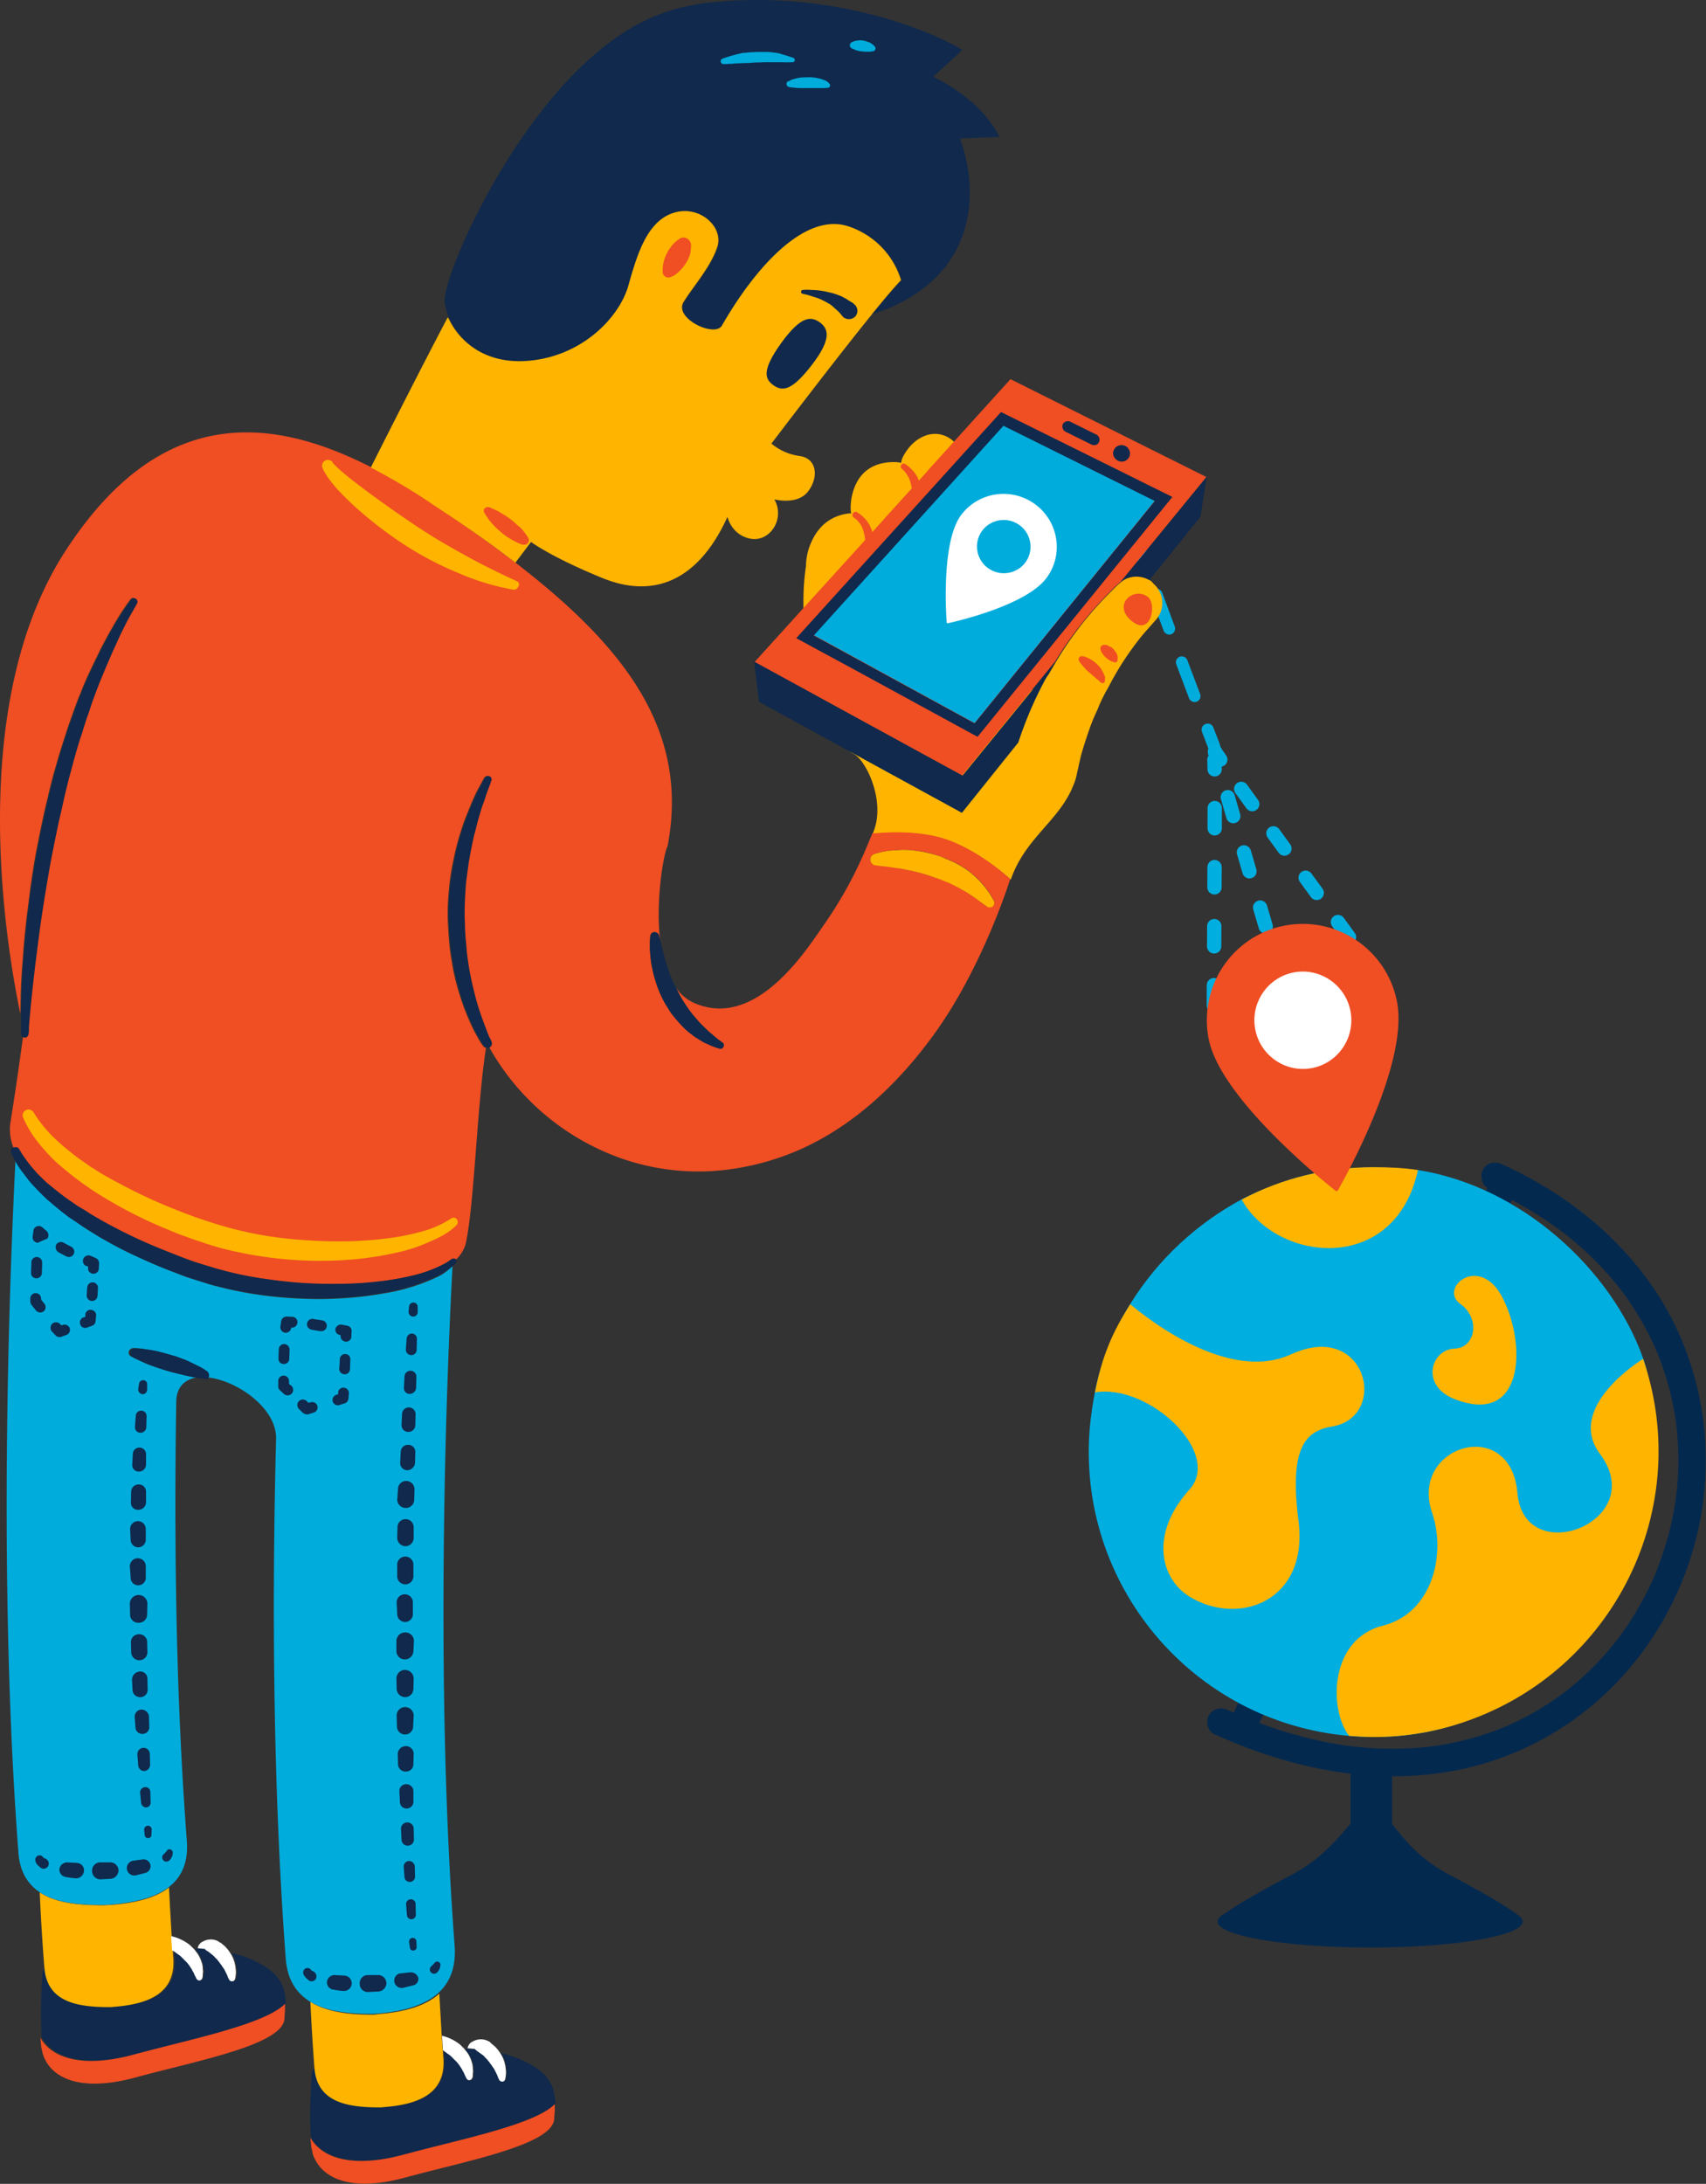 <?xml version="1.0" encoding="UTF-8"?><svg xmlns="http://www.w3.org/2000/svg" xmlns:xlink="http://www.w3.org/1999/xlink" height="1422.0" preserveAspectRatio="xMidYMid meet" version="1.0" viewBox="193.0 48.0 1111.0 1422.0" width="1111.0" zoomAndPan="magnify"><rect x="193.0" y="48.0" width="1111.0" height="1422.0" fill="#333333" stroke="none"/><g><defs><clipPath id="a"><path d="M0 0H221V39H0z" transform="scale(.377 .377)"/></clipPath><clipPath id="b"><path d="M0 0H191.721V15.07H0z"/></clipPath></defs><g clip-path="url(#a)" transform="matrix(-.867 -2.509 2.509 -.867 972.736 542.07)"><g clip-path="url(#b)"><g data-name="Layer 2"><g fill="#00acdc" id="change1_6"><path d="M7.4,4.652h0a1.48,1.48,0,0,0-1.53-1.42l-4.42.15a1.5,1.5,0,1,0,.11,3l4.41-.16A1.469,1.469,0,0,0,7.4,4.716C7.4,4.7,7.4,4.674,7.4,4.652Z" fill="inherit"/><path d="M48.636,3.542h0a1.49,1.49,0,0,0,1.5,1.45c2.91,0,5.86-.08,8.83-.12a1.47,1.47,0,0,0,1.46-1.47h0a1.471,1.471,0,0,0-1.49-1.45h0q-4.47,0-8.85.11A1.47,1.47,0,0,0,48.636,3.542Z" fill="inherit"/><path d="M13.286,4.412A1.469,1.469,0,0,0,14.8,5.842h0q4.32-.129,8.84-.26a1.47,1.47,0,0,0,1.43-1.47h0a1.46,1.46,0,0,0-1.489-1.43h-.021q-4.53.12-8.85.25A1.49,1.49,0,0,0,13.286,4.412Z" fill="inherit"/><path d="M30.956,3.922a1.479,1.479,0,0,0,1.51,1.44q4.35-.1,8.83-.19a1.47,1.47,0,0,0,1.45-1.47h0a1.471,1.471,0,0,0-1.5-1.44h0c-3,.05-5.95.12-8.85.18A1.5,1.5,0,0,0,30.956,3.922Z" fill="inherit"/><path d="M85.476,1.842a1.47,1.47,0,0,0-1.47,1.47h0a1.47,1.47,0,0,0,1.46,1.48h8.84a1.47,1.47,0,0,0,1.48-1.46h0a1.46,1.46,0,0,0-1.45-1.47h-.01Q90.021,1.862,85.476,1.842Z" fill="inherit"/><path d="M166.456,5.972v-.11a1.48,1.48,0,0,0-1.32-1.47c-2.76-.21-5.74-.41-8.84-.6a1.473,1.473,0,0,0-.18,2.94h0c3.09.19,6.05.39,8.8.6A1.48,1.48,0,0,0,166.456,5.972Z" fill="inherit"/><path d="M120.876,2.322a1.47,1.47,0,0,0-1.51,1.429h0a1.451,1.451,0,0,0,1.389,1.509h.041q4.62.12,8.83.26a1.469,1.469,0,0,0,1.51-1.429h0a1.471,1.471,0,0,0-1.42-1.47Q125.5,2.442,120.876,2.322Z" fill="inherit"/><path d="M137.036,4.322a1.49,1.49,0,0,0,1.41,1.53c3.14.12,6.08.26,8.82.4a1.48,1.48,0,0,0,1.55-1.4v-.08a1.471,1.471,0,0,0-1.4-1.47c-2.75-.13-5.7-.27-8.85-.4A1.481,1.481,0,0,0,137.036,4.322Z" fill="inherit"/><path d="M66.316,3.352h0a1.469,1.469,0,0,0,1.48,1.46h8.84a1.47,1.47,0,0,0,1.47-1.47h0a1.47,1.47,0,0,0-1.47-1.47h-8.85a1.47,1.47,0,0,0-1.47,1.47Z" fill="inherit"/><path d="M103.136,1.982a1.47,1.47,0,0,0-1.49,1.45h0a1.48,1.48,0,0,0,1.45,1.48c3.05,0,6,.08,8.83.14a1.48,1.48,0,0,0,1.51-1.449h0a1.48,1.48,0,0,0-1.45-1.47Q107.756,2.093,103.136,1.982Z" fill="inherit"/><path d="M178.756,1.482l-.38,4.14c-.1,0-1.52-.19-4.42-.47a1.472,1.472,0,1,0-.29,2.93c2.9.28,4.34.46,4.35.46h.1l-.43,4.77a1.62,1.62,0,0,0,2.29,1.61l10.81-5a1.62,1.62,0,0,0,.25-2.79l-9.75-6.84a1.61,1.61,0,0,0-2.53,1.19Z" fill="inherit"/></g></g></g></g></g><g><defs><clipPath id="c"><path d="M0 0H447.229V810.18H0z"/></clipPath></defs><g><g clip-path="url(#c)" transform="matrix(1.757 0 0 1.755 193 48)"><g data-name="Layer 2"><g><g id="change2_2"><path d="M426.129,215.275l-.2-.1a9.632,9.632,0,0,0-7.8-.7,6.811,6.811,0,0,0-2.6,1.5,28.057,28.057,0,0,0-3.1,2.9,130.591,130.591,0,0,0-21.1,26.8c-.8,1.4-1.7,2.9-2.5,4.3h0c-11.5,17.5-45.5,8.6-38.9-28.4,5-28.4,6.7-41.5,6.6-50.6a10.029,10.029,0,0,0-10-10,11.151,11.151,0,0,0-3.1.5c-3.3,1.1-6.5,3.6-8.9,8.3a5.918,5.918,0,0,0-.5,1.9c-.9-.1-1.5-.2-1.5-.2-5.9-.3-13.6,1.4-16.4,11.1a20.1,20.1,0,0,0-.8,6.9l.1-.1h0l-.1.1a4.4,4.4,0,0,0,.2,1h-.7c-5.5.6-11.3,3.5-14.5,11.6a21.947,21.947,0,0,0-1.6,8c-4.2,27.7,6.4,63.5,17.8,69.7,4.6,2.5,12.1,18,6.9,29.6.3.1,15.1-1.9,27.4,2.2,12.7,4.4,23.7,14.7,23.8,14.8,5.4-15.6,18-21.8,23.2-35,.1-.2.2-.5.3-.7a20.136,20.136,0,0,0,1-3.5c0-.2.1-.3.1-.5.6-2.5,1.1-5.2,1.8-7.6s1.6-5.2,2.5-7.8a72.243,72.243,0,0,1,3.3-8.1,53.862,53.862,0,0,1,3.9-8,106.688,106.688,0,0,1,8.8-14.4,81.081,81.081,0,0,1,5.1-6.5l3.8-4.3a9.442,9.442,0,0,0-1-13.5A3.436,3.436,0,0,0,426.129,215.275Z" fill="#ffb400"/></g><path d="M163.829,755.375c.1,1.4.2,2.9.3,4.2h0C164.029,758.275,163.929,756.775,163.829,755.375Z" fill="none"/><path d="M295.129 236.775L370.929 152.875 295.129 236.775 318.929 249.775 295.129 236.775z" fill="none"/><path d="M314.629,84.175a30.283,30.283,0,0,1,19.5,19.9h0A30.08,30.08,0,0,0,314.629,84.175Z" fill="none"/><g id="change3_1"><path d="M164.029,759.675l.1,1.1a3.75,3.75,0,0,0-.1-1.1Z" fill="#10294c"/></g><g id="change3_2"><path d="M115.729,798.675v0Z" fill="#10294c"/></g><g id="change3_3"><path d="M173.029,761.075a13.735,13.735,0,0,1,1.3,2,6.982,6.982,0,0,1,.8,2c.1.3.2.6.3,1a3.085,3.085,0,0,1,.1.9,8.6,8.6,0,0,1,.1,1.6,4.121,4.121,0,0,1-.1,1.2,5,5,0,0,1-.1,1.1,1.224,1.224,0,0,1-1.4,1,1.555,1.555,0,0,1-.8-.6l-.1-.2a4.768,4.768,0,0,1-.4-.8c-.1-.3-.3-.6-.4-.9s-.4-.7-.6-1.1l-.3-.6-.4-.6c-.3-.4-.6-.9-.9-1.3-.2-.2-.3-.4-.5-.6l-.6-.6-.6-.6-.6-.6c-.4-.4-.9-.7-1.3-1.1a7.1,7.1,0,0,0-1.4-1,2.092,2.092,0,0,0-.6-.4c.1.8.1,1.7.2,2.5,1,13.2-8.9,17.4-22.1,18.4-.6,0-1.2.1-1.8.1-12.4,0-22.9-2.2-23.9-14.8h0a3.941,3.941,0,0,0-1.4,2.5c-.3,6.7-1.1,16.2,0,26.5-.1-1-.2-1.9-.3-3,4.3,7.3,15.3,11.5,34.7,6.3,21.1-5.7,48.4-11.1,55.9-18.9v1.3c.1-7.5-1.9-13.5-15-18.5a42.841,42.841,0,0,0-5.1-1.5,10.417,10.417,0,0,1,1,1.8,8.64,8.64,0,0,1,.7,2.1,3.553,3.553,0,0,1,.2,1c0,.3.1.6.1.9a8.6,8.6,0,0,1,.1,1.6c0,.5-.1.9-.1,1.2a6.468,6.468,0,0,1-.2,1,1.3,1.3,0,0,1-1.4.9,1.555,1.555,0,0,1-.8-.6l-.1-.2a4.106,4.106,0,0,1-.4-.9,6.9,6.9,0,0,0-.4-1,13.391,13.391,0,0,1-.6-1.2l-.3-.6-.4-.6a3.805,3.805,0,0,0-.9-1.3,4.233,4.233,0,0,1-.5-.7c-.2-.3-.4-.4-.5-.6s-.4-.4-.5-.6l-.6-.6c-.4-.4-.9-.8-1.3-1.2a7.1,7.1,0,0,0-1.4-1c-.5-.3-.8-.6-1.2-.8l-2.2-.2-1.4-.1.2.2C172.529,760.475,172.829,760.775,173.029,761.075Z" fill="#10294c"/></g><g id="change3_4"><path d="M205.529,781.875v0Z" fill="#10294c"/></g><g id="change3_5"><path d="M115.429,797.575l-.1-.3Z" fill="#10294c"/></g><g id="change3_6"><path d="M205.529,783.275a4.869,4.869,0,0,1-.1,1.2A4.869,4.869,0,0,1,205.529,783.275Z" fill="#10294c"/></g><g id="change3_7"><path d="M205.329,785.675a1.949,1.949,0,0,1,.1-.8C205.429,785.075,205.329,785.375,205.329,785.675Z" fill="#10294c"/></g><g id="change4_4"><path d="M149.729,799.375c-19.5,5.3-30.6,1.1-34.7-6.3.1,1,.2,1.9.3,3a5.019,5.019,0,0,0,.2,1.2l.1.3c.1.3.1.7.2,1v.2a9.172,9.172,0,0,0,.9,2.3h0c3.7,7.6,14.3,12.1,33.6,6.8,23.2-6.3,54.4-12.1,55.1-21.7v-.5a1.949,1.949,0,0,1,.1-.8v-.2a4.869,4.869,0,0,1,.1-1.2v-2.8C198.029,788.375,170.729,793.675,149.729,799.375Z" fill="#f04e23"/></g><g id="change2_3"><path d="M137.729,747.475c-8.9,0-16.9-1.1-22.7-4.8.4,8.2.9,16.5,1.5,24.4h0c.9,12.6,11.5,14.8,23.9,14.8a10.869,10.869,0,0,0,1.8-.1c13.2-1,23.1-5.2,22.1-18.3-.1-.8-.1-1.7-.2-2.5h0v-.2l-.1-1.1-.3-4.2v-.1h0c-.3-5.2-.6-10.4-.9-15.7-5.2,4.7-13.3,6.9-22.8,7.6A8.954,8.954,0,0,1,137.729,747.475Z" fill="#ffb400"/></g><g id="change5_5"><path d="M163.829,755.375c.1,1.4.2,2.9.3,4.2a3.75,3.75,0,0,0,.1,1.1v.1h0a2.092,2.092,0,0,1,.6.4c.5.3.9.7,1.4,1a6.885,6.885,0,0,1,1.3,1.1l.6.6.6.6.6.6c.2.2.3.4.5.6a14.629,14.629,0,0,1,.9,1.3l.4.6.3.6c.2.4.5.8.6,1.1a7.93,7.93,0,0,0,.4.9,4.768,4.768,0,0,0,.4.8l.1.2a1.081,1.081,0,0,0,1.6.4,1.555,1.555,0,0,0,.6-.8,5,5,0,0,0,.1-1.1c0-.3.1-.8.1-1.2,0-.5-.1-1.1-.1-1.6a2.769,2.769,0,0,1-.1-.9c-.1-.3-.2-.6-.3-1a11.919,11.919,0,0,0-.8-2,8.577,8.577,0,0,0-1.3-2c-.3-.3-.5-.7-.8-1l-.2-.2-.7-.7a6.47,6.47,0,0,0-.9-.8,8.65,8.65,0,0,0-1-.7,12.81,12.81,0,0,0-2-1.1,11.919,11.919,0,0,0-2-.8,9.363,9.363,0,0,0-1.6-.4h0Z" fill="#fff"/></g><g id="change5_6"><path d="M177.129,761.175c.5.3.9.7,1.4,1a4.894,4.894,0,0,1,1.3,1.2l.6.6a2.651,2.651,0,0,1,.5.6c.1.2.4.4.5.6a3.039,3.039,0,0,0,.5.7c.3.4.6.9.9,1.3l.4.6.3.6.6,1.2a6.9,6.9,0,0,1,.4,1c.2.5.4.9.4.9l.1.2a1.242,1.242,0,0,0,.8.6,1.091,1.091,0,0,0,1.4-.9s.1-.4.2-1c0-.3.1-.8.1-1.2a8.6,8.6,0,0,0-.1-1.6c0-.3-.1-.6-.1-.9s-.2-.6-.2-1a17.233,17.233,0,0,0-.7-2.1,16.179,16.179,0,0,0-1-1.8c-.1-.1-.1-.2-.2-.3-.2-.3-.5-.7-.7-1l-.8-.9a6.47,6.47,0,0,0-.9-.8l-.7-.6h0l-.2-.2-.1-.1h0c-.2-.2-.5-.5-.7-.5h0a5.982,5.982,0,0,0-5.8,0h0a.758.758,0,0,1-.4.2h0a2.836,2.836,0,0,0-1,.9h0c-.1.1-.2.2-.2.3a2.843,2.843,0,0,0-.4,1.2h.4l2.2.2A10.592,10.592,0,0,0,177.129,761.175Z" fill="#fff"/></g><g id="change3_8"><path d="M105.329,748.575l.1-.9Z" fill="#10294c"/></g><g id="change3_9"><path d="M73.029,723.975a13.735,13.735,0,0,1,1.3,2,6.982,6.982,0,0,1,.8,2c.1.3.2.7.3,1a2.769,2.769,0,0,1,.1.9,8.6,8.6,0,0,1,.1,1.6,4.121,4.121,0,0,1-.1,1.2,8.153,8.153,0,0,0-.1,1,1.13,1.13,0,0,1-1.3,1h0a1.555,1.555,0,0,1-.8-.6l-.1-.2a4.768,4.768,0,0,1-.4-.8c-.1-.3-.3-.6-.4-.9s-.4-.7-.6-1.1l-.3-.6-.4-.6c-.3-.4-.6-.9-.9-1.3a2.651,2.651,0,0,1-.5-.6l-.6-.6-.6-.6-.6-.6c-.4-.4-.9-.7-1.3-1.1a7.1,7.1,0,0,0-1.4-1l-.6-.4c.1.8.1,1.7.2,2.5,1,13.2-8.9,17.3-22.1,18.3-.6,0-1.2.1-1.8.1-12.4,0-22.9-2.2-23.9-14.8h0a3.436,3.436,0,0,0-1.3,2.5,196.338,196.338,0,0,0-.3,23.6c4.3,7.4,15.3,11.5,34.7,6.3,21.1-5.7,48.3-11,55.8-18.9v1.3c.1-7.5-1.9-13.5-15-18.5a42.841,42.841,0,0,0-5.1-1.5,16.179,16.179,0,0,1,1,1.8,8.64,8.64,0,0,1,.7,2.1,3.553,3.553,0,0,1,.2,1l.1.9a8.6,8.6,0,0,1,.1,1.6c0,.5-.1.9-.1,1.2a6.468,6.468,0,0,1-.2,1,1.35,1.35,0,0,1-1.5.9,1.555,1.555,0,0,1-.8-.6l-.1-.2a4.768,4.768,0,0,1-.4-.8,6.9,6.9,0,0,0-.4-1,13.391,13.391,0,0,1-.6-1.2l-.3-.6a2.092,2.092,0,0,0-.4-.6,3.805,3.805,0,0,0-.9-1.3,4.233,4.233,0,0,1-.5-.7c-.2-.3-.4-.4-.5-.6s-.4-.4-.5-.6l-.6-.6c-.4-.4-.9-.8-1.3-1.2a17.1,17.1,0,0,0-1.4-1.1,6.207,6.207,0,0,0-1.2-.8l-2.4-.2-1.3-.1.2.2C72.529,723.375,72.729,723.675,73.029,723.975Z" fill="#10294c"/></g><g id="change3_10"><path d="M105.429,746.175a4.869,4.869,0,0,1-.1,1.2A4.121,4.121,0,0,0,105.429,746.175Z" fill="#10294c"/></g><g id="change3_11"><path d="M64.029,722.575h0c0,.4.1.8.1,1.1A3.75,3.75,0,0,0,64.029,722.575Z" fill="#10294c"/></g><g id="change3_12"><path d="M105.529,744.775v0Z" fill="#10294c"/></g><g id="change4_5"><path d="M49.629,762.275c-19.5,5.3-30.6,1.1-34.7-6.3h0c.1,1,.2,1.9.3,3a5.019,5.019,0,0,0,.2,1.2.367.367,0,0,0,.1.3c.1.3.1.7.2,1v.1c2.5,9,13.2,15,34.5,9.2,23.2-6.3,54.4-12.1,55.2-21.7v-.5l.1-.9v-.2a4.869,4.869,0,0,1,.1-1.2v-2.8C97.929,751.175,70.629,756.575,49.629,762.275Z" fill="#f04e23"/></g><g id="change2_4"><path d="M38.129,706.875c-9.3,0-17.6-.9-23.4-4.8.4,9.5,1,18.8,1.7,27.8h0c.9,12.6,11.5,14.8,23.9,14.8a10.869,10.869,0,0,0,1.8-.1c13.2-1,23.1-5.2,22.1-18.3-.1-.8-.1-1.7-.2-2.5h0v-.1c0-.4-.1-.8-.1-1.1-.5-7.2-.9-14.8-1.3-22.3-5.2,4.1-13.1,5.9-22.1,6.5C39.829,706.775,39.029,706.875,38.129,706.875Z" fill="#ffb400"/></g><g id="change1_1"><path d="M162.329,473.675a72.654,72.654,0,0,1-20,6.2,129.953,129.953,0,0,1-13.8,1.7,133.66,133.66,0,0,1-15.5.3,153,153,0,0,1-16.5-1.4,135.074,135.074,0,0,1-16.8-3.4c-1.4-.3-2.8-.8-4.1-1.2l-4.1-1.3c-2.8-.8-5.3-1.9-8-2.9-5.2-2-10.3-4.3-15.2-6.6-2.4-1.1-4.8-2.4-7-3.6s-4.5-2.5-6.5-3.8a61.744,61.744,0,0,1-6-3.9l-2.9-2-2.6-2a46.251,46.251,0,0,1-4.8-4c-.8-.6-1.4-1.3-2.1-1.9l-1.9-1.9c-1.2-1.2-2.3-2.5-3.4-3.7a38.45,38.45,0,0,1-2.6-3.4c-1-1.4-1.9-2.9-2.8-4.4-2.2,44.4-6.6,155.5,1.1,256.9.5,7.1,3.5,11.7,7.8,14.6,5.8,3.9,14.2,4.8,23.4,4.8a19.269,19.269,0,0,0,2.4-.1c9.1-.7,16.9-2.5,22.1-6.5,4.8-3.7,7.4-9.3,6.7-17.5-4.2-55-4.7-114.2-3.9-162.9.2-5.3,3.2-7.9,7.4-8.7l-1.6-.3c-1.3-.2-2.9-.6-4.5-1s-3.4-.8-5-1.3-3.4-1.1-4.9-1.6a28.148,28.148,0,0,1-4.2-1.7c-1.1-.6-2.2-1-3-1.4-.7-.4-1.1-.6-1.1-.6h0a1.538,1.538,0,0,1-.5-2.2h0a1.826,1.826,0,0,1,1.3-.8,22.166,22.166,0,0,1,4.5.4c1.3.2,2.9.5,4.5.8s3.4.9,5.1,1.4a24.13,24.13,0,0,0,2.5.8,23.4,23.4,0,0,1,2.4.9c1.5.7,3,1.3,4.2,2s2.2,1.2,2.9,1.6c.6.4,1,.7,1,.7a1.546,1.546,0,0,1,.3,2l-.1.2c11.1,1,26.1,11.4,25.8,22.9-1.4,53.6-1.5,125.5,3.6,193,.6,7.5,3.8,12.4,8.6,15.5,5.7,3.7,13.9,4.8,22.7,4.8a19.269,19.269,0,0,0,2.4-.1c9.5-.7,17.6-3,22.8-7.6,4.3-3.9,6.6-9.5,6.1-17.3-7.5-99-3-211.5-.8-252.4l-.7.6A17.99,17.99,0,0,1,162.329,473.675Z" fill="#00acdc"/></g><g id="change4_6"><path d="M323.329,309.175s-1.6,4-1.9,4.6a153.464,153.464,0,0,1-16.5,30c-6.4,9.2-24.9,38.2-47.5,28.4a15.656,15.656,0,0,1-6.9-5.8l1.5,3c.7,1.2,1.5,2.5,2.3,3.7.8,1.1,1.6,2.3,2.5,3.4.9,1,1.7,2,2.6,3l1.3,1.3a13.576,13.576,0,0,1,1.2,1.2c.8.7,1.6,1.4,2.3,2s1.3,1.1,1.8,1.5c1.1.8,1.6,1.2,1.6,1.2h.1a1.189,1.189,0,0,1,.2,1.8,1.237,1.237,0,0,1-1.4.4,26.722,26.722,0,0,1-4.4-1.7c-.9-.4-1.9-1-3-1.6l-1.6-1c-.5-.4-1.1-.8-1.6-1.2a24.456,24.456,0,0,1-3.4-3.1,40.634,40.634,0,0,1-3.2-3.7,14.29,14.29,0,0,1-1.4-2c-.4-.7-.9-1.4-1.3-2.1a45.119,45.119,0,0,1-2.2-4.4,34.3,34.3,0,0,1-1.6-4.5,33.925,33.925,0,0,1-1.1-4.3,26.291,26.291,0,0,1-.6-3.9,58.279,58.279,0,0,1-.3-5.9c0-.7.1-1.3.1-1.7l.1-.6a1.556,1.556,0,0,1,1.7-1.4,1.706,1.706,0,0,1,1.4,1.3v.1s.1.7.4,2c.1.5.2,1.1.4,1.8-2.3-15.9,1.1-34.6,2.5-37h0c8.1-42.3-15.1-73.5-56.6-105.4-9-6.8-18.7-13.8-29.2-20.8a277.009,277.009,0,0,0-24-14.4c-37.2-19-78.4-23.5-113.8,31.7-36.5,57.2-21.6,145.5-16.3,171v-.2c.1-2.2.1-5.1.2-8.3s.3-6.8.6-10.6c.3-3.9.6-8.1,1.1-12.6.2-2.2.5-4.6.8-6.9s.6-4.8.9-7.2c.7-4.9,1.4-9.9,2.4-15s2-10.2,3.2-15.4c.6-2.5,1.2-5.1,1.8-7.6s1.3-5.1,2-7.5c1.4-5,3-9.9,4.5-14.6.8-2.3,1.6-4.6,2.4-6.8s1.6-4.4,2.5-6.5c1.6-4.2,3.5-8.1,5.2-11.7.9-1.7,1.7-3.5,2.5-5.1l2.4-4.5c.8-1.4,1.5-2.6,2.2-3.9l2-3.3c1.2-1.9,2.3-3.5,3-4.5l1.1-1.5a1.28,1.28,0,0,1,1.8-.3,1.388,1.388,0,0,1,.4,1.7h0l-3.5,6.2-1.7,3.4c-.6,1.2-1.3,2.5-1.9,4l-2.1,4.6-2.2,5.1c-1.5,3.6-3.1,7.4-4.6,11.6-.8,2-1.5,4.3-2.2,6.4s-1.4,4.5-2.2,6.8c-1.4,4.6-2.9,9.5-4.2,14.4-.7,2.4-1.2,5-1.9,7.4s-1.1,5-1.7,7.5c-1.1,5.1-2.2,10.1-3.2,15.2-.9,5.1-1.8,10-2.6,14.8s-1.5,9.4-2.1,13.9-1.1,8.7-1.6,12.4c-.9,7.7-1.6,14.2-2,18.7-.2,2.2-.3,4.1-.4,5.3s-.1,1.8-.1,1.8h0a1.649,1.649,0,0,1-1.7,1.5h-.1c-.6,4.2-2.2,16.4-4.7,31.9a17.957,17.957,0,0,0,1.2,9.2,1.588,1.588,0,0,1,2,.6h0l1,1.7a27.455,27.455,0,0,0,3.2,4.4l2.6,3c1,1,2.1,2.1,3.4,3.3,2.9,2.4,5.8,4.8,8.9,6.9l2.6,1.8,2.8,1.7c1.8,1.2,3.9,2.3,5.9,3.6,4.2,2.3,8.6,4.7,13.3,6.8,4.8,2.1,9.7,4.3,14.8,6.2,2.5.9,5.1,1.9,7.7,2.8l3.9,1.2c1.3.4,2.8.8,4.1,1.2a143.751,143.751,0,0,0,16.1,3.4c5.4.8,10.7,1.4,15.9,1.7s10.2.3,15,.2a129.073,129.073,0,0,0,13.3-1,103.149,103.149,0,0,0,11.1-2,54.66,54.66,0,0,0,8.1-2.6c1.6-.7,3.3-1.5,4.9-2.4,1-.7,1.5-1.1,1.5-1.1h0a1.248,1.248,0,0,1,1.7.2,12.658,12.658,0,0,0,3.8-6.1c3.2-14.6,4.1-50.5,7.5-72.6a1.64,1.64,0,0,1-1.1-.7l-.7-1c-.4-.6-1-1.6-1.7-2.9a48.966,48.966,0,0,1-2.3-4.6c-.8-1.8-1.7-3.9-2.5-6.1s-1.6-4.8-2.4-7.5a74.062,74.062,0,0,1-1.9-8.7,92.744,92.744,0,0,1-1.2-9.4c-.1-1.6-.2-3.3-.3-4.9l-.1-2.4v-2.4c0-3.3.3-6.5.6-9.7a90.226,90.226,0,0,1,1.5-9.3c.6-3,1.3-5.9,2.1-8.6.2-.7.4-1.3.6-1.9l.6-1.9c.4-1.2.8-2.4,1.3-3.6.9-2.2,1.7-4.3,2.5-6.1s1.5-3.4,2.2-4.6c1.3-2.4,2.1-3.9,2.1-3.9a1.31,1.31,0,0,1,1.7-.5,1.336,1.336,0,0,1,.6,1.5h0s-.5,1.5-1.5,4.1c-.5,1.2-1,2.9-1.6,4.7s-1.2,3.9-1.9,6.1q-.45,1.65-.9,3.6l-.5,1.8c-.1.6-.3,1.3-.4,1.9-.6,2.5-1.1,5.4-1.6,8.2-.2,1.4-.5,2.9-.6,4.4s-.4,3-.5,4.5c-.3,3.1-.4,6.1-.4,9.2v2.3l.1,2.3c0,1.5.1,3.1.2,4.6s.3,3.1.4,4.5.3,3,.5,4.4c.4,2.9.9,5.6,1.5,8.3.6,2.6,1.2,5.1,1.8,7.3a83.886,83.886,0,0,0,3.8,10.6c.5,1.2.9,2.2,1.2,2.9a6.908,6.908,0,0,0,.5,1v.1a1.588,1.588,0,0,1-.6,2l1.2,2.1a90.842,90.842,0,0,0,48.7,39.6,86.676,86.676,0,0,0,33.1,4.4,96.377,96.377,0,0,0,32.1-7.9c20.8-9.2,37.5-25.5,50.5-43.7,17.8-25,27.6-56.7,27.6-56.7s-11-10.4-23.8-14.8C338.429,307.275,323.729,309.375,323.329,309.175Zm31.7,11.4c.9.5,1.8,1.1,2.8,1.7.4.3.9.6,1.3.9l1.2,1a32.039,32.039,0,0,1,8,9.9,1.714,1.714,0,0,1-2.5,2.2l-.1-.1c-3.3-2.2-6.1-4.6-9.4-6.3l-1.2-.7-1.2-.6-2.4-1.2a44.45,44.45,0,0,0-5.1-1.9,97.738,97.738,0,0,0-10.6-2.9c-.9-.1-1.8-.3-2.8-.5a23.58,23.58,0,0,0-2.8-.4c-1.8-.3-3.8-.5-5.6-.7h-.2a2.117,2.117,0,0,1-1.8-2.4,2.216,2.216,0,0,1,1.4-1.7,27.147,27.147,0,0,1,6.3-1.3c1-.1,2.1-.2,3.2-.2h3.2a39.757,39.757,0,0,1,12.4,2.6l1.5.6,1.5.6C353.129,319.675,354.029,320.075,355.029,320.575Z" fill="#f04e23"/></g><g id="change3_13"><path d="M233.229,105.975c3.3-11.8,6.9-23.9,16.7-26.9s18.7,5.3,16.2,12.7-8.8,14.4-12.5,20.4c-3.8,6,11.4,13.2,14.2,8.8,12.5-22,30.9-42.2,46.9-36.9a30.283,30.283,0,0,1,19.5,19.9h0v.1a154.459,154.459,0,0,0-10.6,12.4c36.4-11.9,40.5-41.9,32.2-65.1l14.6-.6c-7.1-14.4-24.5-22.3-24.5-22.3l10.7-9.9c-5.6-4-47.1-24.5-99.1-16.9l.1.1a64.275,64.275,0,0,0-14.1,3.9c-46.3,18.2-80.2,97.3-78.7,106.5a22.814,22.814,0,0,0,1.7,5.8c3.8,8.4,13.2,17.3,29.5,16C216.129,132.375,229.929,117.775,233.229,105.975Z" fill="#10294c"/></g><g id="change2_5"><path d="M191.029,208.775l5.8-7.7s7.4,5.6,26.5,13.4,35.6.9,46.3-22.7c0,0,1.5,6.8,8.6,8.1,7,1.3,12.9-7.2,8.8-14.6,0,0,8.7,2.3,12.6-3.1,4-5.4,3-12.2-3.3-13a20.428,20.428,0,0,1-10.4-4.6s22.5-29.7,37.2-47.9l.2-.3c4.8-5.9,8.7-10.5,10.6-12.4v-.1a30.28,30.28,0,0,0-19.5-19.9c-16-5.3-34.3,14.9-46.9,36.9-2.8,4.4-17.8-2.8-14.2-8.8,3.7-6,10-12.9,12.5-20.4,2.5-7.4-6.5-15.8-16.2-12.7s-13.4,15.1-16.7,26.9-17.1,26.4-37.3,28c-16.3,1.3-25.7-7.6-29.5-16l-.3.1c-10.7,20.3-27.3,53.3-28.4,55.5a223.93,223.93,0,0,1,24,14.4C172.329,194.975,182.129,201.875,191.029,208.775Z" fill="#ffb400"/></g><g id="change3_14"><path d="M167.429,467.175h0s-.6.4-1.6,1.1a37.129,37.129,0,0,1-4.9,2.4,47.708,47.708,0,0,1-8.1,2.6,103.149,103.149,0,0,1-11.1,2c-4.1.5-8.6.9-13.3,1-4.8.1-9.8.1-15-.2s-10.5-.9-15.9-1.7a128.054,128.054,0,0,1-16.1-3.4c-1.3-.3-2.6-.8-4.1-1.2l-3.9-1.2c-2.6-.8-5.2-1.8-7.7-2.8-5.1-2-10.1-4-14.8-6.2s-9.2-4.5-13.3-6.8c-2-1.2-4.1-2.3-5.9-3.6l-2.9-1.7-2.6-1.8c-3.1-2.1-6-4.5-8.9-6.9-1.2-1.1-2.3-2.2-3.4-3.3l-2.6-3c-1.1-1.4-2.2-2.9-3.2-4.4l-1-1.7h0a1.489,1.489,0,0,0-2-.6h-.2a1.528,1.528,0,0,0-.7,2.1l.9,1.8c.1.2.2.5.3.7a29.608,29.608,0,0,0,2.8,4.4c.8,1,1.6,2.1,2.6,3.4,1,1.2,2.1,2.3,3.4,3.7l1.9,1.9c.7.6,1.3,1.3,2.1,1.9,1.5,1.3,3.1,2.6,4.8,4l2.6,2,2.9,1.9c1.9,1.3,4,2.5,6,3.9,2,1.3,4.3,2.5,6.5,3.8,2.2,1.2,4.6,2.4,7,3.6,4.8,2.3,9.9,4.6,15.2,6.6,2.6.9,5.3,2,8,2.9l4.1,1.3c1.3.4,2.6.8,4.1,1.2a161.211,161.211,0,0,0,16.8,3.4c5.5.7,11,1.2,16.5,1.4a133.66,133.66,0,0,0,15.5-.3,129.953,129.953,0,0,0,13.8-1.7,78.615,78.615,0,0,0,20-6.2,27.229,27.229,0,0,0,5.1-3.2l.7-.6c.6-.5.9-.8.9-.8a1.248,1.248,0,0,0,.2-1.7.1.1,0,0,1-.1-.1A1.427,1.427,0,0,0,167.429,467.175Z" fill="#10294c"/></g><g id="change3_15"><path d="M10.629,383.375h0a12.252,12.252,0,0,0,.1-1.8c0-1.2.2-3,.4-5.3.4-4.6,1.1-11,2-18.7.5-3.9,1-8,1.6-12.4s1.3-9.1,2.1-13.9,1.6-9.8,2.6-14.8,2-10.1,3.2-15.2c.6-2.5,1.1-5.1,1.7-7.5s1.2-5,1.9-7.4c1.3-4.9,2.6-9.8,4.2-14.4.7-2.3,1.4-4.6,2.2-6.8s1.4-4.4,2.2-6.4c1.5-4.2,3.1-8,4.6-11.6l2.2-5.1,2.1-4.6c.6-1.4,1.3-2.8,1.9-4l1.7-3.4,3.5-6.2h0a1.282,1.282,0,0,0-.5-1.7,1.388,1.388,0,0,0-1.7.4l-1.1,1.5q-1.05,1.5-3,4.5l-2,3.3c-.7,1.2-1.5,2.4-2.2,3.9l-2.4,4.5c-.8,1.6-1.6,3.3-2.5,5.1-1.7,3.6-3.6,7.4-5.2,11.7-.9,2-1.7,4.3-2.5,6.5s-1.6,4.5-2.4,6.8c-1.6,4.7-3.2,9.6-4.5,14.6-.7,2.4-1.3,5-2,7.5s-1.2,5.1-1.8,7.6c-1.1,5.1-2.2,10.3-3.2,15.4q-1.35,7.65-2.4,15c-.3,2.4-.7,4.9-.9,7.2-.3,2.3-.6,4.7-.8,6.9-.5,4.5-.8,8.8-1.1,12.6-.3,3.9-.5,7.5-.6,10.7s-.2,6-.2,8.3v7.3a1.52,1.52,0,0,0,1.4,1.5h.1c.4.1,1.2-.5,1.3-1.6Z" fill="#10294c"/></g><g id="change3_16"><path d="M182.129,386.375h0a3.413,3.413,0,0,0-.5-1.1,23.51,23.51,0,0,1-1.2-2.9c-1.4-3.5-2.6-7-3.7-10.6-.6-2.2-1.2-4.7-1.8-7.3s-1.1-5.4-1.5-8.2c-.2-1.4-.4-2.9-.5-4.4s-.3-3-.4-4.5-.2-3.1-.2-4.6l-.1-2.3v-2.3c0-3.1.2-6.2.4-9.2.1-1.5.3-3.1.5-4.5s.4-3,.6-4.4c.5-2.9,1-5.6,1.6-8.3.1-.6.3-1.3.4-1.9l.5-1.8.9-3.6c.7-2.2,1.2-4.3,1.9-6.1s1.1-3.4,1.6-4.7c1-2.5,1.5-4.1,1.5-4.1h0a1.179,1.179,0,0,0-.6-1.5,1.282,1.282,0,0,0-1.7.5s-.8,1.4-2.1,3.9c-.7,1.2-1.4,2.8-2.2,4.6s-1.6,3.9-2.5,6.1c-.4,1.1-.8,2.3-1.3,3.6l-.6,1.9c-.2.6-.4,1.3-.6,1.9a83.432,83.432,0,0,0-2.1,8.6c-.6,3.1-1.1,6.1-1.5,9.3a77.731,77.731,0,0,0-.6,9.7v2.4l.1,2.4c0,1.6.2,3.3.3,4.9a92.744,92.744,0,0,0,1.2,9.4c.5,3.1,1.2,5.9,1.9,8.7a60.255,60.255,0,0,0,2.4,7.5c.9,2.3,1.7,4.4,2.5,6.1s1.6,3.4,2.3,4.6,1.3,2.2,1.7,2.9l.7,1a1.9,1.9,0,0,0,1.1.7,1.412,1.412,0,0,0,.9-.1.1.1,0,0,0,.1-.1A1.633,1.633,0,0,0,182.129,386.375Z" fill="#10294c"/></g><g id="change2_6"><path d="M349.129,317.975a45,45,0,0,0-12.4-2.6c-1,0-2.1-.1-3.2,0-1,.1-2.1.1-3.2.2a27.147,27.147,0,0,0-6.3,1.3,2.189,2.189,0,0,0-1.3,2.8,2.216,2.216,0,0,0,1.7,1.4h.2c1.8.3,3.8.4,5.6.7.9.1,1.8.3,2.8.4.9.1,1.8.3,2.8.5a66.639,66.639,0,0,1,10.6,2.9c1.7.5,3.4,1.3,5.1,1.9l2.4,1.2,1.2.6,1.2.7c3.3,1.7,6.1,4,9.4,6.3l.1.1a1.747,1.747,0,0,0,2.4-.4,1.669,1.669,0,0,0,.1-1.8,33.243,33.243,0,0,0-8-9.9l-1.2-1c-.4-.3-.9-.6-1.3-.9a33.822,33.822,0,0,0-5.7-3.1,9.385,9.385,0,0,0-1.5-.6Z" fill="#ffb400"/></g><g id="change3_17"><path d="M244.329,347.275h0a1.534,1.534,0,0,0-1.9-1.3,1.594,1.594,0,0,0-1.3,1.4l-.1.6c0,.4-.1.9-.1,1.7a29.2,29.2,0,0,0,.3,5.9c.1,1.3.4,2.6.6,3.9.3,1.4.7,2.9,1.1,4.3.5,1.5,1,3.1,1.6,4.5a36.117,36.117,0,0,0,2.2,4.4c.4.7.9,1.4,1.3,2.1a24.258,24.258,0,0,0,1.4,2c1,1.3,2,2.4,3.2,3.7a25.6,25.6,0,0,0,3.4,3.1c.6.4,1.1.9,1.6,1.2l1.6,1a14.593,14.593,0,0,0,3,1.6,26.722,26.722,0,0,0,4.4,1.7,1.275,1.275,0,0,0,1.2-2.2h-.1s-.6-.5-1.6-1.2q-.75-.6-1.8-1.5c-.7-.6-1.5-1.2-2.3-2l-1.2-1.2-1.3-1.3c-.9-.9-1.7-1.9-2.6-3a29.854,29.854,0,0,1-2.5-3.4,33.23,33.23,0,0,1-2.3-3.7c-.5-1-1-1.9-1.5-3a4.053,4.053,0,0,0-.5-.9c-.6-1.3-1.2-2.6-1.7-3.9s-.9-2.5-1.3-3.8c-.4-1.2-.7-2.3-1-3.5-.4-1.3-.6-2.4-.9-3.5-.2-.7-.3-1.3-.4-1.8C244.529,347.975,244.329,347.275,244.329,347.275Z" fill="#10294c"/></g><g id="change5_7"><path d="M64.129,723.775h0l.6.4c.5.3.9.7,1.4,1a6.885,6.885,0,0,1,1.3,1.1l.6.6.6.6.6.6c.2.2.3.4.5.6a14.629,14.629,0,0,1,.9,1.3l.4.6.3.6c.2.4.5.8.6,1.1a7.93,7.93,0,0,0,.4.9,4.559,4.559,0,0,1,.4.8l.1.2a1.555,1.555,0,0,0,.8.6,1.224,1.224,0,0,0,1.4-1h0a4.536,4.536,0,0,0,.1-1c0-.3.1-.8.1-1.2,0-.5-.1-1.1-.1-1.6,0-.3-.1-.6-.1-.9a5.388,5.388,0,0,0-.3-1,11.919,11.919,0,0,0-.8-2,8.577,8.577,0,0,0-1.3-2,7.006,7.006,0,0,0-.8-1l-.2-.2-.7-.7a6.47,6.47,0,0,0-.9-.8,8.65,8.65,0,0,0-1-.7,12.81,12.81,0,0,0-2-1.1,11.919,11.919,0,0,0-2-.8,9.363,9.363,0,0,0-1.6-.4c.1,1.4.2,2.9.3,4.3a3.75,3.75,0,0,0,.1,1.1Z" fill="#fff"/></g><g id="change5_8"><path d="M77.029,723.975a13.444,13.444,0,0,1,1.4,1.1,7.41,7.41,0,0,1,1.3,1.2l.6.6a2.651,2.651,0,0,1,.5.6c.1.2.4.4.5.6a3.039,3.039,0,0,0,.5.7c.3.4.6.9.9,1.3.1.2.3.4.4.6l.3.6.6,1.2a6.9,6.9,0,0,1,.4,1,4.768,4.768,0,0,0,.4.8l.1.2a1.165,1.165,0,0,0,1.6.5,1.242,1.242,0,0,0,.6-.8s.1-.4.2-1c0-.3.1-.8.1-1.2a8.6,8.6,0,0,0-.1-1.6l-.1-.9c0-.3-.2-.6-.2-1a17.233,17.233,0,0,0-.7-2.1,16.179,16.179,0,0,0-1-1.8c-.1-.1-.1-.2-.2-.3-.2-.3-.5-.7-.7-1l-.8-.9a6.47,6.47,0,0,0-.9-.8l-.7-.6h0l-.2-.2-.1-.1v.2a.864.864,0,0,0-.6-.3h0v-.2a5.979,5.979,0,0,0-5.8-.1h0c-.1.1-.3.1-.4.2h0a2.836,2.836,0,0,0-1,.9h0a2.2,2.2,0,0,0-.6,1.5h.3l2.3.2C76.129,723.475,76.529,723.675,77.029,723.975Z" fill="#fff"/></g><g id="change3_18"><path d="M76.929,508.875s-.4-.3-1-.7a21.881,21.881,0,0,0-2.9-1.6c-1.2-.6-2.6-1.3-4.2-2l-2.4-.9a18.285,18.285,0,0,0-2.5-.8c-1.7-.5-3.5-1-5.1-1.4a28.625,28.625,0,0,0-4.5-.8,35.761,35.761,0,0,0-4.5-.4,1.561,1.561,0,0,0-1.3.8,1.634,1.634,0,0,0,.5,2.3h0s.4.2,1.1.6a22.035,22.035,0,0,0,3,1.4c1.2.5,2.6,1.1,4.2,1.7,1.5.6,3.3,1.1,4.9,1.6s3.5.9,5,1.3,3.2.7,4.5,1l1.6.3a11.548,11.548,0,0,0,1.6.2,2.663,2.663,0,0,1,1.2.3h.1a1.389,1.389,0,0,0,1-.5l.1-.2A2.014,2.014,0,0,0,76.929,508.875Z" fill="#10294c"/></g><g id="change3_19"><path d="M17.029,689.675h0l-.2-.1c-.1-.1-.3-.1-.4-.2h-.2l-.1-.1-.2-.3h0a1.579,1.579,0,0,0-2.2-.3,1.723,1.723,0,0,0-.6,1.8l.1.3c0,.1,0,.1.1.2l.1.3a1,1,0,0,0,.4.5,2.336,2.336,0,0,0,.7.7l.3.3c.1.1.3.2.4.3a1.9,1.9,0,1,0,1.9-3.3.1.1,0,0,1-.1-.1Z" fill="#10294c"/></g><g id="change3_20"><path d="M28.429,691.175s-.9-.1-1.8-.1l-1.8-.1h0a2.977,2.977,0,0,0-2.8,2.3,2.784,2.784,0,0,0,2.2,3.1l1.8.3,1.8.2h.2a2.923,2.923,0,0,0,3.1-2.8,2.734,2.734,0,0,0-2.7-2.9Z" fill="#10294c"/></g><g id="change3_21"><path d="M40.629,690.975h-3.6a3.033,3.033,0,0,0-2.9,3.2v.1a3.115,3.115,0,0,0,3.2,3l1.8-.1,1.8-.1a3.185,3.185,0,0,0,3-3.2,3.064,3.064,0,0,0-3.3-2.9Z" fill="#10294c"/></g><g id="change3_22"><path d="M52.829,689.875h0l-3.6.5-.3.1a2.737,2.737,0,0,0-1.8,3.4,2.769,2.769,0,0,0,3.3,1.9h0l3.5-.9a2.574,2.574,0,0,0,1.8-3.1A2.62,2.62,0,0,0,52.829,689.875Z" fill="#10294c"/></g><g id="change3_23"><path d="M61.929,686.575l-.4.5-.1.1-.1.1-.1.1-.1.1-.2.2-.2.2-.3.3a1.57,1.57,0,1,0,2.5,1.9h0l.2-.2.2-.3c.1-.2.2-.3.3-.5s.2-.3.2-.5a.749.749,0,0,0,.1-.5l.1-.5a1.235,1.235,0,0,0-.9-1.4.962.962,0,0,0-1.2.4Z" fill="#10294c"/></g><g id="change3_24"><path d="M116.229,731.475h0l-.2-.1c-.1-.1-.2-.1-.4-.2s0,0-.1,0h0l-.1-.1-.2-.3h0a1.579,1.579,0,0,0-2.2-.3,1.723,1.723,0,0,0-.6,1.8l.1.3c0,.1,0,.1.1.2l.2.3a1,1,0,0,0,.4.5,2.336,2.336,0,0,0,.7.7l.3.3c.1.1.3.2.4.3a1.824,1.824,0,0,0,2.5-.8,2.073,2.073,0,0,0-.9-2.6Z" fill="#10294c"/></g><g id="change3_25"><path d="M127.629,732.975l-1.8-.1-1.8-.1h0a2.87,2.87,0,0,0-2.8,2.3,2.7,2.7,0,0,0,2.2,3.1l1.8.3,1.8.2h.2a2.858,2.858,0,1,0,.4-5.7Z" fill="#10294c"/></g><g id="change3_26"><path d="M139.829,732.775h-3.6a3.033,3.033,0,0,0-2.9,3.2v.1a3,3,0,0,0,3.2,3h.1l1.8-.1,1.8-.1a3.185,3.185,0,0,0,3-3.2,3.134,3.134,0,0,0-3.4-2.9Z" fill="#10294c"/></g><g id="change3_27"><path d="M152.029,731.775h0l-3.6.4h-.3a2.754,2.754,0,0,0,1.5,5.3h0l3.6-.9a2.414,2.414,0,0,0,1.8-2.8A2.916,2.916,0,0,0,152.029,731.775Z" fill="#10294c"/></g><g id="change3_28"><path d="M161.129,728.175l-.4.5-.1.1-.1.1-.1.1-.1.1s-.2.1-.2.2l-.2.2a1.57,1.57,0,0,0,1.9,2.5l.3-.3h0l.2-.2.2-.3.3-.5c.1-.2.2-.3.2-.5a.9.9,0,0,0,.1-.5l.1-.5a1.11,1.11,0,0,0-.4-1.1,1.238,1.238,0,0,0-1.7.1Z" fill="#10294c"/></g><g id="change3_29"><path d="M52.829,517.275a1.666,1.666,0,0,0,1.7-1.6h0v-2a1.456,1.456,0,0,0-1.3-1.6,1.553,1.553,0,0,0-1.7,1.3h0l-.3,2h0v.1A1.759,1.759,0,0,0,52.829,517.275Z" fill="#10294c"/></g><g id="change3_30"><path d="M52.029,531.575a2.135,2.135,0,0,0,2.2-2.1h0l.1-4a2,2,0,1,0-4-.2h0l-.3,4v.1A2,2,0,0,0,52.029,531.575Z" fill="#10294c"/></g><g id="change3_31"><path d="M51.529,545.975a2.628,2.628,0,0,0,2.6-2.5v-4a2.457,2.457,0,0,0-4.9-.2l-.2,4v.1a2.385,2.385,0,0,0,2.5,2.6Z" fill="#10294c"/></g><g id="change3_32"><path d="M51.229,560.175a2.881,2.881,0,0,0,2.9-2.8h0v-4a2.656,2.656,0,0,0-2.9-2.6,2.7,2.7,0,0,0-2.6,2.5l-.1,4v.1a2.6,2.6,0,0,0,2.7,2.8Z" fill="#10294c"/></g><g id="change3_33"><path d="M48.429,571.275a2.8,2.8,0,0,0,5.6,0h0v-4a2.9,2.9,0,0,0-5.8,0h0l.2,4Z" fill="#10294c"/></g><g id="change3_34"><path d="M48.429,585.175a2.807,2.807,0,0,0,5.6.4v-4.3a2.954,2.954,0,1,0-5.9-.3v.3l.3,3.9Z" fill="#10294c"/></g><g id="change3_35"><path d="M51.429,602.075a3.052,3.052,0,0,0,3.1-3.1l.1-4h0a3.25,3.25,0,0,0-6.5.1l.1,4A2.994,2.994,0,0,0,51.429,602.075Z" fill="#10294c"/></g><g id="change3_36"><path d="M54.529,608.875a2.984,2.984,0,0,0-3.5-2.5,2.9,2.9,0,0,0-2.5,2.8l.1,4a3.02,3.02,0,0,0,3.2,2.8,2.951,2.951,0,0,0,2.8-2.9l-.1-4.2Z" fill="#10294c"/></g><g id="change3_37"><path d="M51.729,620.175a3.045,3.045,0,0,0-2.8,3l.2,4a2.826,2.826,0,0,0,3.1,2.5,2.746,2.746,0,0,0,2.5-2.8l-.1-4v-.1A2.6,2.6,0,0,0,51.729,620.175Z" fill="#10294c"/></g><g id="change3_38"><path d="M52.329,634.275a2.63,2.63,0,0,0-2.4,2.9h0l.3,4a2.558,2.558,0,0,0,3,2.1,2.454,2.454,0,0,0,2.1-2.3l-.1-4v-.1A2.83,2.83,0,0,0,52.329,634.275Z" fill="#10294c"/></g><g id="change3_39"><path d="M55.629,654.775l-.1-4v-.1a2.3,2.3,0,1,0-4.6.2v.2l.3,4a2.23,2.23,0,0,0,2.4,2,2.349,2.349,0,0,0,2-2.3Z" fill="#10294c"/></g><g id="change3_40"><path d="M54.129,670.575a1.71,1.71,0,0,0,1.7-1.8h0l-.1-4v-.1a1.83,1.83,0,0,0-2.1-1.6,1.96,1.96,0,0,0-1.7,2l.4,4A1.921,1.921,0,0,0,54.129,670.575Z" fill="#10294c"/></g><g id="change3_41"><path d="M56.229,678.575a1.456,1.456,0,0,0-1.6-1.2,1.508,1.508,0,0,0-1.2,1.5l.2,2a1.221,1.221,0,0,0,1.3,1.1,1.181,1.181,0,0,0,1.2-1.3h0l.1-2.1Z" fill="#10294c"/></g><g id="change3_42"><path d="M153.129,488.475a1.666,1.666,0,0,0,1.7-1.6h0v-2a1.58,1.58,0,0,0-1.6-1.6,1.617,1.617,0,0,0-1.6,1.4l-.2,2v.1A1.752,1.752,0,0,0,153.129,488.475Z" fill="#10294c"/></g><g id="change3_43"><path d="M152.429,502.775a1.923,1.923,0,0,0,2-1.9v-.1l.1-4a1.907,1.907,0,0,0-1.8-2,1.973,1.973,0,0,0-2,1.8h0l-.3,4v.1a2.027,2.027,0,0,0,2,2.1Z" fill="#10294c"/></g><g id="change3_44"><path d="M151.829,517.175a2.414,2.414,0,0,0,2.4-2.3h0l.1-4a2.2,2.2,0,1,0-4.4-.2l-.2,4v.1A2.126,2.126,0,0,0,151.829,517.175Z" fill="#10294c"/></g><g id="change3_45"><path d="M151.329,531.275a2.562,2.562,0,0,0,2.6-2.5h0l.1-4a2.5,2.5,0,0,0-5-.2l-.2,4v.1a2.5,2.5,0,0,0,2.5,2.6Z" fill="#10294c"/></g><g id="change3_46"><path d="M150.929,545.475a2.948,2.948,0,0,0,2.9-2.8l.1-4a2.572,2.572,0,0,0-2.8-2.6,2.628,2.628,0,0,0-2.6,2.5l-.2,4v.1a2.63,2.63,0,0,0,2.6,2.8Z" fill="#10294c"/></g><g id="change3_47"><path d="M150.329,559.475a3.094,3.094,0,0,0,3.2-2.9l.1-4a3.029,3.029,0,0,0-3-3.1,2.97,2.97,0,0,0-3.1,3h0l-.3,4h0A3.163,3.163,0,0,0,150.329,559.475Z" fill="#10294c"/></g><g id="change3_48"><path d="M150.229,573.675a3.1,3.1,0,0,0,3.1-3v-4a3,3,0,0,0-6-.1l-.1,4h0A3.166,3.166,0,0,0,150.229,573.675Z" fill="#10294c"/></g><g id="change3_49"><path d="M147.229,584.575a3.007,3.007,0,1,0,6,.4v-4.3a3.007,3.007,0,0,0-6-.4v4.3Z" fill="#10294c"/></g><g id="change3_50"><path d="M147.229,598.575a2.986,2.986,0,0,0,2.6,3.2,2.913,2.913,0,0,0,3.2-2.6v-4.5a3.007,3.007,0,0,0-6-.4v.3l.2,4Z" fill="#10294c"/></g><g id="change3_51"><path d="M150.029,615.675a3.185,3.185,0,0,0,3.2-3l.2-4h0a3.191,3.191,0,0,0-3.5-3,3.226,3.226,0,0,0-3,3v4A3.1,3.1,0,0,0,150.029,615.675Z" fill="#10294c"/></g><g id="change3_52"><path d="M153.329,622.575a3.233,3.233,0,0,0-3.4-3,3.166,3.166,0,0,0-3,3.1l.1,4a3.166,3.166,0,0,0,3.1,3,3.1,3.1,0,0,0,3.1-3l.1-4.1Z" fill="#10294c"/></g><g id="change3_53"><path d="M153.329,636.475a3.138,3.138,0,0,0-3.2-3.1,3.077,3.077,0,0,0-3.1,3.2l.1,4a3,3,0,0,0,6-.1l.2-4Z" fill="#10294c"/></g><g id="change3_54"><path d="M153.329,650.475h0a2.884,2.884,0,0,0-3.3-2.6,2.993,2.993,0,0,0-2.6,2.8l.1,4a2.784,2.784,0,0,0,2.9,2.6,2.734,2.734,0,0,0,2.8-2.8Z" fill="#10294c"/></g><g id="change3_55"><path d="M150.429,661.975a2.475,2.475,0,0,0-2.4,2.6l.2,4a2.419,2.419,0,0,0,2.6,2.4,2.475,2.475,0,0,0,2.4-2.6v-4.1a2.652,2.652,0,0,0-2.8-2.3Z" fill="#10294c"/></g><g id="change3_56"><path d="M153.329,678.375a2.355,2.355,0,1,0-4.7.3l.2,4a2.305,2.305,0,0,0,4.6-.1l-.1-4.2Z" fill="#10294c"/></g><g id="change3_57"><path d="M153.829,696.375l-.1-4v-.1a2.177,2.177,0,0,0-2.3-1.8,2.072,2.072,0,0,0-1.8,2.1l.3,4a1.964,1.964,0,0,0,3.9-.2Z" fill="#10294c"/></g><g id="change3_58"><path d="M152.529,712.075a1.666,1.666,0,0,0,1.6-1.7h0l-.1-4v-.1a1.756,1.756,0,1,0-3.5.3h0l.3,4A1.649,1.649,0,0,0,152.529,712.075Z" fill="#10294c"/></g><g id="change3_59"><path d="M151.929,722.575a1.155,1.155,0,0,0,1.3,1.1,1.24,1.24,0,0,0,1.2-1.3h0l-.1-2v-.1a1.351,1.351,0,0,0-2.7.1v.2Z" fill="#10294c"/></g><g id="change3_60"><path d="M13.829,461.075h.2c1.1-.5,2.2-1,3.5-1.5a2.167,2.167,0,0,0-.3-2.9,16.429,16.429,0,0,1-1.4-1.2,2.052,2.052,0,0,0-2.9,0,1.606,1.606,0,0,0-.5,1.1q-.15.9-.3,2.1a2.016,2.016,0,0,0,1.7,2.4Z" fill="#10294c"/></g><g id="change3_61"><path d="M21.629,464.575c.9.5,1.8,1,3,1.6a2.92,2.92,0,0,0,.9.2,2.006,2.006,0,0,0,2-2,2.107,2.107,0,0,0-1.1-1.8c-1-.5-1.9-1-2.8-1.5a2.08,2.08,0,0,0-2.8.7,2.246,2.246,0,0,0,.8,2.8Z" fill="#10294c"/></g><g id="change3_62"><path d="M32.029,469.675l.6.2v.6a2.005,2.005,0,0,0,1.9,2.1h.1a1.985,1.985,0,0,0,2-1.9l.1-2a2.121,2.121,0,0,0-1.2-1.9l-1.8-.8a2.08,2.08,0,0,0-1.9,3.7Z" fill="#10294c"/></g><g id="change3_63"><path d="M34.429,475.775a2.005,2.005,0,0,0-2.1,1.9c-.1.9-.1,1.9-.2,2.9a2.005,2.005,0,0,0,1.9,2.1h.1a1.985,1.985,0,0,0,2-1.9c.1-1,.1-1.9.2-2.9a2.077,2.077,0,0,0-1.9-2.1Z" fill="#10294c"/></g><g id="change3_64"><path d="M31.529,492.675a1.952,1.952,0,0,0,.7-.1l1.9-.7a1.937,1.937,0,0,0,1.3-1.7c.1-.6.1-1.3.2-2a2.026,2.026,0,0,0-1.9-2.2,1.89,1.89,0,0,0-2.1,1.9v.7l-.7.2a1.969,1.969,0,0,0-1.2,2.5,1.808,1.808,0,0,0,1.8,1.4Z" fill="#10294c"/></g><g id="change3_65"><path d="M20.429,495.275a2.088,2.088,0,0,0,1.6.8,1.952,1.952,0,0,0,.7-.1l1.9-.7a1.969,1.969,0,0,0,1.2-2.5,2.04,2.04,0,0,0-2.6-1.2l-.5.2-.4-.5a2.147,2.147,0,0,0-2.9-.2,2.121,2.121,0,0,0-.3,2.8Z" fill="#10294c"/></g><g id="change3_66"><path d="M108.329,488.575c-1.4-.1-2.1-.1-2.1-.1a2.034,2.034,0,0,0-2,1.7q-.15.9-.3,2.1a2.017,2.017,0,0,0,1.8,2.2h.2a2.046,2.046,0,0,0,2-1.8v-.1h.1a2.017,2.017,0,0,0,2.2-1.8,1.924,1.924,0,0,0-1.9-2.2Z" fill="#10294c"/></g><g id="change3_67"><path d="M115.529,493.375l3.1.5h.3a2.01,2.01,0,0,0,.4-4c-1.1-.2-2.1-.3-3.1-.5a2,2,0,1,0-.9,3.9c.1,0,.1,0,.2.1Z" fill="#10294c"/></g><g id="change3_68"><path d="M125.929,495.275l.3.1v.3a2.077,2.077,0,0,0,1.9,2.1h.1a1.923,1.923,0,0,0,2-1.9l.1-2a1.948,1.948,0,0,0-1.6-2l-2-.4a2.1,2.1,0,0,0-2.4,1.6,1.9,1.9,0,0,0,1.6,2.2Z" fill="#10294c"/></g><g id="change3_69"><path d="M128.029,502.375a2.005,2.005,0,0,0-2.1,1.9h0c0,1.1-.1,2.3-.2,3.5a2.005,2.005,0,0,0,1.9,2.1h.1a1.923,1.923,0,0,0,2-1.9c0-1.2.1-2.3.1-3.5A1.863,1.863,0,0,0,128.029,502.375Z" fill="#10294c"/></g><g id="change3_70"><path d="M125.229,521.375a1.268,1.268,0,0,0,.6-.1l1.9-.6a1.927,1.927,0,0,0,1.4-1.7c.1-.6.1-1.3.2-2a2.005,2.005,0,0,0-1.9-2.1,1.872,1.872,0,0,0-2.1,1.8h0v.6l-.6.2a2,2,0,0,0-1.4,2.5,1.95,1.95,0,0,0,1.9,1.4Z" fill="#10294c"/></g><g id="change3_71"><path d="M113.829,524.775a1.268,1.268,0,0,0,.6-.1l1.9-.6a1.992,1.992,0,1,0-1.2-3.8l-.8.2-.6-.6a2.052,2.052,0,0,0-3,2.8l.1.1,1.4,1.4A2.9,2.9,0,0,0,113.829,524.775Z" fill="#10294c"/></g><g id="change3_72"><path d="M107.129,513.475v-1.1a2.006,2.006,0,0,0-2-2h0a2.006,2.006,0,0,0-2,2v2a1.816,1.816,0,0,0,.6,1.4l1.5,1.4a2.052,2.052,0,0,0,2.8-3h0Z" fill="#10294c"/></g><g id="change3_73"><path d="M105.229,506.075h0a2.006,2.006,0,0,0,2-2c0-1.1.1-2.2.1-3.3a2.077,2.077,0,0,0-1.9-2.1,2.005,2.005,0,0,0-2.1,1.9h0c0,1.1-.1,2.2-.1,3.4a1.916,1.916,0,0,0,2,2.1Z" fill="#10294c"/></g><g id="change4_7"><path d="M335.529,172.175a14.769,14.769,0,0,1,4.5,4.8,18.915,18.915,0,0,1,1.6,6.2,62.323,62.323,0,0,1-.5,12.2c-.5,4-1,7.8-1.6,11.7s-1.2,7.7-1.8,11.7h0a1.146,1.146,0,0,1-1.3,1,1.108,1.108,0,0,1-1-1.2c.1-4,.2-7.9.6-11.9s.8-7.8,1.3-11.7a87.682,87.682,0,0,0,.8-11.5,19,19,0,0,0-.9-5.3,10.517,10.517,0,0,0-3-4.3h0a1,1,0,0,1,0-1.5C334.329,171.975,334.929,171.875,335.529,172.175Z" fill="#f04e23"/></g><g id="change4_8"><path d="M317.529,189.975a13.229,13.229,0,0,1,4.7,4.7,16.962,16.962,0,0,1,1.8,6.3,56.088,56.088,0,0,1-.4,12.3c-.5,4-1,7.9-1.6,11.9s-1.2,7.8-1.8,11.8h0a1.146,1.146,0,0,1-1.3,1,1.108,1.108,0,0,1-1-1.2c.1-4.1.3-8,.7-12s.9-7.9,1.3-11.9a90.441,90.441,0,0,0,.8-11.6,17.772,17.772,0,0,0-1-5.2,9.426,9.426,0,0,0-3.3-4.1h-.1a1.215,1.215,0,0,1-.1-1.6,1.011,1.011,0,0,1,1.3-.4Z" fill="#f04e23"/></g><g id="change4_9"><path d="M377.129,260.775a22.768,22.768,0,0,0-8.9,2.1,19.93,19.93,0,0,0-7,5.5,26.667,26.667,0,0,0-4.4,7.9,35.725,35.725,0,0,0-1.8,9.2h0a1.2,1.2,0,0,1-2.4,0,26.067,26.067,0,0,1,.7-10.4,24.42,24.42,0,0,1,4.8-9.5,20.178,20.178,0,0,1,8.7-6.3,20.854,20.854,0,0,1,10.5-1.1,1.2,1.2,0,0,1,1,1.3,1.391,1.391,0,0,1-1.2,1.3Z" fill="#f04e23"/></g><g id="change4_10"><path d="M425.329,221.375c-5.2-3.8-13.2,3-5.9,9S428.929,223.875,425.329,221.375Z" fill="#f04e23"/></g><g id="change4_11"><path d="M414.229,243.475c-.1-.2-.1-.4-.2-.6s-.2-.5-.3-.7l-.9-1.2a3.126,3.126,0,0,0-1.1-.9l-1.2-.6a2.92,2.92,0,0,0-.9-.2h-.6l-.3.1a1.268,1.268,0,0,0-.8,1.6l.1.4a2.994,2.994,0,0,0,.4.8,6.549,6.549,0,0,0,1.5,1.8,5.5,5.5,0,0,0,.9.7l.4.3a.758.758,0,0,0,.4.2l.4.2a.367.367,0,0,0,.3.1l.3.1.3.1c.1,0,.1.1.2.1a.991.991,0,0,0,1.1-.8v-.9C414.329,243.875,414.229,243.675,414.229,243.475Z" fill="#f04e23"/></g><g id="change4_12"><path d="M409.529,251.075a6.89,6.89,0,0,0-.3-.8,11.4,11.4,0,0,0-1-1.9,6.549,6.549,0,0,0-1.5-1.8,11.6,11.6,0,0,0-3.6-2.5,6.943,6.943,0,0,0-1.3-.5,1.268,1.268,0,0,0-.6-.1,1.128,1.128,0,0,0-.8.1,1.165,1.165,0,0,0-.5,1.6h0a8.277,8.277,0,0,0,1.1,1.5,19.029,19.029,0,0,0,2.8,2.9c1,.9,2.1,1.8,2.9,2.5l.5.4a.781.781,0,0,1,.4.4.781.781,0,0,0,.4.3l.1.1c.2.1.3.2.5.2a.9.9,0,0,0,.9-.9v-.6C409.629,251.475,409.629,251.275,409.529,251.075Z" fill="#f04e23"/></g><g id="change3_74"><path d="M286.729,142.975c3.2,2.2,6.6,2.3,14.2-7.6s6-13.5,2.9-15.8c-3.2-2.2-6.8-2.6-14.2,7.6C282.129,137.575,283.529,140.675,286.729,142.975Z" fill="#10294c"/></g><g id="change3_75"><path d="M297.429,108.975c.9.2,1.8.4,2.8.7.9.3,1.8.6,2.8.9a26.278,26.278,0,0,1,3,1.4c.5.3.9.5,1.4.8a6.233,6.233,0,0,1,1.2.9c.3.3.7.6,1,.9s.6.5.9.8l.7.7.5.6.4.5.1.1c.2.2.3.4.5.5a3.265,3.265,0,0,0,4.4-.5,3.166,3.166,0,0,0-.5-4.4l-.7-.6-.9-.5-1.1-.7c-.4-.3-.9-.5-1.4-.8a7.741,7.741,0,0,0-1.6-.7,18.949,18.949,0,0,0-3.6-1.1,32.867,32.867,0,0,0-3.6-.7,30.285,30.285,0,0,0-3.1-.2,16.045,16.045,0,0,0-3.1,0,.661.661,0,0,0-.6.7c-.1.3.2.6.5.7Z" fill="#10294c"/></g><g id="change4_13"><path d="M179.829,190.775l1.2,1.8a29.774,29.774,0,0,0,4.6,4.8,18.6,18.6,0,0,0,2.8,2.1c.8.5,1.7,1,2.6,1.5.7.3,1.3.6,2,.9a2.353,2.353,0,0,0,.8.2,2.462,2.462,0,0,0,1.2-.1,1.709,1.709,0,0,0,.8-2.3,4.348,4.348,0,0,0-.4-.7,20.278,20.278,0,0,0-1.3-1.8,10.448,10.448,0,0,0-2.1-2.1c-.8-.7-1.6-1.5-2.5-2.2a39.368,39.368,0,0,0-5.5-3.5c-.7-.3-1.3-.6-2-.9-.5-.2-.8-.3-.8-.3h-.2a1.412,1.412,0,0,0-.9.1,1.356,1.356,0,0,0-.7,1.8h0A2.218,2.218,0,0,1,179.829,190.775Z" fill="#f04e23"/></g><g id="change4_14"><path d="M245.629,100.875v.3a1.421,1.421,0,0,0,.2.6,2.128,2.128,0,0,0,2.8,1l.2-.1c.2-.1.3-.1.5-.2a7.837,7.837,0,0,0,1.5-1,15.055,15.055,0,0,0,3.5-4,13.442,13.442,0,0,0,1.2-2.4,8.561,8.561,0,0,0,.5-2.3,10.869,10.869,0,0,0,.1-1.8,1.7,1.7,0,0,0-.1-.7.764.764,0,0,0-.2-.5,2.713,2.713,0,0,0-3.6-1.4h0a2.092,2.092,0,0,0-.6.4,7.551,7.551,0,0,0-1.4,1.1,9.345,9.345,0,0,0-1.6,1.8,14.608,14.608,0,0,0-2.9,6.9,10.869,10.869,0,0,0-.1,1.8C245.529,100.475,245.629,100.675,245.629,100.875Z" fill="#f04e23"/></g><g id="change2_7"><path d="M191.429,215.575h0c-6.3-2.9-12.4-5.9-18.4-9.2s-11.9-6.7-17.5-10.4-11.2-7.6-16.8-11.7c-2.8-2-5.5-4.1-8.1-6.1-1.3-1-2.6-2.1-3.9-3.2-.6-.5-1.2-1.1-1.8-1.6l-.8-.8-.4-.4c-.1-.1-.2-.3-.2-.2a2.154,2.154,0,1,0-4,1.6c.2.5.3.6.4.9a1.612,1.612,0,0,0,.4.7,12.75,12.75,0,0,0,.7,1.2,17.684,17.684,0,0,0,1.6,2.2,36.222,36.222,0,0,0,3.6,4.2,105.681,105.681,0,0,0,7.7,7.3,147.3,147.3,0,0,0,17,12.7,120.839,120.839,0,0,0,18.9,9.8,89.177,89.177,0,0,0,20.4,6.2,1.676,1.676,0,0,0,1.8-1,1.329,1.329,0,0,0-.6-2.2Z" fill="#ffb400"/></g><g id="change2_8"><path d="M167.229,452.075h0a38.28,38.28,0,0,1-9.4,4.4,90.514,90.514,0,0,1-10.3,2.4,138,138,0,0,1-21.3,1.7,188.76,188.76,0,0,1-21.3-1.2,135.466,135.466,0,0,1-20.9-4.1,185.628,185.628,0,0,1-20.2-7,189.289,189.289,0,0,1-19.4-9.1l-2.3-1.2-2.3-1.3-2.3-1.3-2.2-1.4c-.7-.5-1.5-.9-2.2-1.4l-2.1-1.5a43.541,43.541,0,0,1-4.3-3.2c-5.6-4.3-10.7-9.2-14.2-15.1l-.1-.1a2.181,2.181,0,0,0-3.9,1.9,41.9,41.9,0,0,0,6.1,9.9c.6.8,1.2,1.4,1.8,2.1s1.2,1.4,1.9,2.1a37.8,37.8,0,0,0,4.1,3.9,116.783,116.783,0,0,0,18.3,13,162.226,162.226,0,0,0,20,10l5.3,2.2,5.2,1.9c3.6,1.2,7,2.4,10.7,3.4a145.3,145.3,0,0,0,44.5,4.5,120.047,120.047,0,0,0,22.2-3.2,58.913,58.913,0,0,0,10.7-3.7,48.134,48.134,0,0,0,5.1-2.5,26.079,26.079,0,0,0,4.7-3.5,1.72,1.72,0,0,0,.1-2.4,1.426,1.426,0,0,0-2-.2Z" fill="#ffb400"/></g><g id="change3_76"><path d="M377.429,275.475a143.062,143.062,0,0,1,13.8-30l-34.4,42.2-76.9-42.1h-.4l1.8,14.8,35.2,19.3,40,21.9Z" fill="#10294c"/></g><g id="change1_2"><path d="M288.129,19.675c-.7-.1-1.5-.2-2.2-.3l-1.2-.1h-3.7c-.8,0-1.7.1-2.5.1s-1.6.2-2.4.2a7.8,7.8,0,0,0-2.2.4,14.62,14.62,0,0,0-2,.5c-1,.2-2,.6-3,.9a3.385,3.385,0,0,0-.8.3l-.4.1a1.1,1.1,0,0,0-.6,1,1.028,1.028,0,0,0,1.1,1h1.1l1.2-.1a9.151,9.151,0,0,0,1.6-.1c1.2-.1,2.6-.1,4.2-.2a17.7,17.7,0,0,0,2.3-.1,19.269,19.269,0,0,1,2.4-.1l2.4-.1h6.2c2.4.1,4.1,0,4.1,0h.1a.754.754,0,0,0,.7-.5.809.809,0,0,0-.5-1.1,40.576,40.576,0,0,0-4.1-1.3A9.465,9.465,0,0,0,288.129,19.675Z" fill="#00acdc"/></g><g id="change1_3"><path d="M305.329,29.675a7.6,7.6,0,0,0-1.1-.4c-.4-.1-.9-.2-1.3-.3a6.753,6.753,0,0,0-1.4-.2,7.569,7.569,0,0,0-1.5-.1c-1,0-1.9,0-3,.1a5.067,5.067,0,0,0-1.3.2,5.274,5.274,0,0,0-1.2.3,4.923,4.923,0,0,0-1.7.6l-.6.3h-.2a1.164,1.164,0,0,0,.4,2.1h0l.6.1c.4.1,1,.1,1.7.2a16.95,16.95,0,0,0,2.3.1h7.5a16.95,16.95,0,0,0,2.3-.1h.1a.9.9,0,0,0,.4-1.6h0A3.527,3.527,0,0,0,305.329,29.675Z" fill="#00acdc"/></g><g id="change1_4"><path d="M318.529,14.975a7.719,7.719,0,0,0-1.5.2,4.875,4.875,0,0,0-1.1.4.758.758,0,0,0-.4.2l-.1.1a1.38,1.38,0,0,0-.3.4,1.165,1.165,0,0,0,.5,1.6h0l.4.2c.3.1.6.3.9.4a4.951,4.951,0,0,0,1.3.4,7.844,7.844,0,0,0,1.4.2c.2,0,.5.1.7.1h2a6.753,6.753,0,0,0,1.4-.2h.1c.1,0,.2-.1.3-.2a1.058,1.058,0,0,0,.2-1.4,4.263,4.263,0,0,0-1.2-1.1,3.694,3.694,0,0,0-1.4-.7,8.447,8.447,0,0,0-1.7-.5A5.349,5.349,0,0,0,318.529,14.975Z" fill="#00acdc"/></g><g id="change3_77"><path d="M15.329,760.375a.367.367,0,0,0-.1-.3C15.229,760.275,15.229,760.375,15.329,760.375Z" fill="#10294c"/></g><g id="change3_78"><path d="M15.029,758.975c-.1-1-.2-1.9-.3-3C14.929,756.975,14.929,758.075,15.029,758.975Z" fill="#10294c"/></g><g id="change3_79"><path d="M13.429,474.275h0a2.03,2.03,0,0,0,2.1-2c0-1.2.1-2.5.1-3.8a2.077,2.077,0,0,0-1.9-2.1,2.005,2.005,0,0,0-2.1,1.9c0,1.3-.1,2.5-.1,3.8a1.924,1.924,0,0,0,1.9,2.2Z" fill="#10294c"/></g><g id="change3_80"><path d="M14.929,486.975a2.45,2.45,0,0,0,1.2-.4,2.049,2.049,0,0,0,.3-2.9h0l-1.2-1.5v-.4a2.006,2.006,0,0,0-2-2h0a2.006,2.006,0,0,0-2,2v1.1a2.45,2.45,0,0,0,.4,1.2l1.6,2A2.235,2.235,0,0,0,14.929,486.975Z" fill="#10294c"/></g><g id="change3_81"><path d="M447.229,176.975l-31.8,38.9a13.5,13.5,0,0,1,2.6-1.5,9.632,9.632,0,0,1,7.8.7l.2.1,18.9-23.4Z" fill="#10294c"/></g><g id="change4_15"><path d="M343.229,175.375l-9.6,10.6-5.6,6.2-1.4,1.6-1.2,1.3-3.5,3.9-20.4,22.5-21.8,24.1,76.9,42.1,34.4-42.2a139.887,139.887,0,0,1,21.2-26.7,29.3,29.3,0,0,1,3.1-2.9l31.8-38.9-72.6-36.3-18.8,20.8-11.2,12.4Z" fill="#f04e23"/></g><g id="change1_5"><path d="M361.229,268.275l66.8-82.5-56.2-28-70.3,77.8Z" fill="#00acdc"/></g><g id="change3_82"><path d="M318.929,249.675l43.4,23.7,72.2-89-63.5-31.5-75.9,83.9Zm109.1-63.8-66.8,82.5-59.6-32.6,70.3-77.8Z" fill="#10294c"/></g><g id="change3_83"><path d="M415.729,171.275a3.052,3.052,0,0,0,3.1-3.1,1.268,1.268,0,0,0-.1-.6,1.421,1.421,0,0,0-.2-.6,2.186,2.186,0,0,0-.3-.5,1.756,1.756,0,0,0-.4-.5,3.214,3.214,0,0,0-4.3,0,2.181,2.181,0,0,0-.4.5c-.1.2-.2.3-.3.5s-.1.4-.2.6c0,.2-.1.4-.1.6A3.34,3.34,0,0,0,415.729,171.275Z" fill="#10294c"/></g><g id="change3_84"><path d="M394.929,160.175l9.7,4.8a2.92,2.92,0,0,0,.9.2,1.992,1.992,0,0,0,1.8-1.1,2.15,2.15,0,0,0-.9-2.8h0l-9.7-4.8a2.15,2.15,0,0,0-2.8.9,2.223,2.223,0,0,0,1,2.8Z" fill="#10294c"/></g></g></g></g></g></g><g><defs><clipPath id="d"><path d="M0 0H531.767V678.772H0z"/></clipPath></defs><g><g clip-path="url(#d)" transform="matrix(.75 0 0 .753 905 805)"><g><g><g><g><g id="change6_4"><path d="M138.224,496.828c7.625-15.715,15.249-31.431,22.874-47.146c18.229-37.573,36.458-75.146,54.688-112.718 c22.037-45.421,44.074-90.843,66.111-136.264c19.048-39.261,38.096-78.522,57.145-117.783 c9.26-19.087,18.771-38.074,27.789-57.276c0.128-0.272,0.263-0.541,0.394-0.812c2.827-5.828,1.59-12.97-4.305-16.418 c-5.265-3.08-13.577-1.55-16.418,4.305c-7.625,15.715-15.249,31.431-22.874,47.146 c-18.229,37.573-36.458,75.146-54.688,112.718c-22.037,45.421-44.074,90.843-66.111,136.264 c-19.048,39.261-38.096,78.522-57.145,117.783c-9.26,19.087-18.771,38.074-27.789,57.276c-0.128,0.272-0.263,0.541-0.394,0.812 c-2.827,5.828-1.59,12.971,4.305,16.418C127.071,504.213,135.383,502.683,138.224,496.828L138.224,496.828z" fill="#04294f"/></g></g><g><g id="change6_5"><path d="M342.805,22.133c15.755,7.182,31.048,15.366,45.612,24.739c6.683,4.301,13.21,8.844,19.552,13.635 c-0.089-0.067,2.676,2.045,1.313,0.994c-1.359-1.048,1.366,1.073,1.284,1.008c1.509,1.19,3.006,2.394,4.491,3.613 c3.065,2.514,6.08,5.089,9.04,7.726c10.887,9.696,21.039,20.222,30.258,31.518c1.218,1.492,2.413,3.001,3.603,4.515 c-1.718-2.185,1.134,1.504,1.603,2.133c2.077,2.786,4.098,5.613,6.061,8.48c3.95,5.77,7.664,11.702,11.126,17.778 c3.397,5.963,6.551,12.064,9.447,18.285c0.637,1.369,1.262,2.743,1.875,4.124c0.37,0.834,2.079,4.878,0.933,2.108 c1.374,3.319,2.698,6.656,3.938,10.028c4.485,12.193,8.012,24.734,10.551,37.475c0.628,3.152,1.195,6.317,1.702,9.49 c0.23,1.439,0.426,2.884,0.653,4.324c0.47,2.997-0.312-2.739,0.039,0.273c0.101,0.867,0.217,1.732,0.319,2.599 c0.746,6.339,1.253,12.706,1.523,19.084c0.55,12.977,0.117,25.994-1.268,38.908c-0.154,1.431-0.328,2.86-0.496,4.29 c-0.076,0.648-0.497,3.626-0.018,0.234c-0.08,0.57-0.155,1.141-0.24,1.71c-0.511,3.414-1.048,6.822-1.672,10.218 c-1.143,6.219-2.505,12.397-4.085,18.519c-3.164,12.265-7.299,24.175-12.017,35.921c-1.109,2.762,1.078-2.412-0.131,0.308 c-0.35,0.787-0.684,1.581-1.032,2.37c-0.58,1.314-1.17,2.623-1.77,3.927c-1.381,3-2.818,5.975-4.309,8.922 c-2.918,5.769-6.045,11.433-9.373,16.977c-3.258,5.425-6.709,10.735-10.346,15.914c-1.655,2.357-3.349,4.686-5.08,6.987 c-0.52,0.691-1.045,1.377-1.569,2.064c1.916-2.511,0.109-0.146-0.249,0.301c-1.081,1.352-2.157,2.706-3.256,4.043 c-8.089,9.838-16.897,19.083-26.349,27.62c-2.376,2.146-4.793,4.247-7.249,6.301c-1.119,0.936-2.245,1.862-3.38,2.778 c-0.682,0.55-1.368,1.094-2.053,1.64c-1.032,0.822-1.891,1.466-0.339,0.28c-5.253,4.012-10.639,7.841-16.183,11.44 c-11.135,7.227-22.847,13.562-34.992,18.922c-0.553,0.244-1.112,0.478-1.663,0.727c-2.823,1.276,2.394-0.956-0.482,0.21 c-1.409,0.571-2.813,1.154-4.227,1.711c-3.417,1.347-6.863,2.619-10.335,3.815c-6.46,2.225-13.01,4.186-19.628,5.883 c-6.765,1.734-13.601,3.192-20.483,4.376c-1.747,0.301-3.498,0.583-5.251,0.849c-0.801,0.121-1.603,0.231-2.403,0.353 c-3.26,0.498,2.606-0.295-0.677,0.092c-3.588,0.423-7.173,0.84-10.773,1.153c-15.324,1.332-30.752,1.37-46.091,0.25 c-3.561-0.26-7.117-0.583-10.666-0.965c-2.16-0.233-4.315-0.497-6.471-0.765c-0.451-0.056-2.356-0.329-0.065-0.007 c-1.455-0.205-2.908-0.414-4.36-0.636c-8.183-1.249-16.319-2.807-24.39-4.647c-17.25-3.932-34.198-9.148-50.748-15.394 c-4.386-1.655-8.743-3.386-13.075-5.179c-2.263-0.937-7.846-3.382-11.565-5.07c-5.897-2.676-12.912-1.69-16.418,4.305 c-3.011,5.149-1.625,13.727,4.305,16.418c63.873,28.987,134.161,44.304,204.077,32.547 c55.54-9.339,107.414-37.013,146.267-77.764c37.117-38.931,62.634-89.018,72.182-141.964 c9.925-55.037,3.228-111.734-20.412-162.507C480.403,87.492,432.977,42.601,378.172,12.947 C370.559,8.828,362.794,5,354.919,1.41c-5.893-2.686-12.916-1.683-16.418,4.305C335.484,10.871,336.88,19.432,342.805,22.133 L342.805,22.133z" fill="#04294f"/></g></g><g><g id="change6_6"><path d="M259.362,569.772c0-13,0-26,0-39c0-9.415-8.279-18.435-18-18c-9.752,0.437-18,7.909-18,18c0,13,0,26,0,39 c0,9.415,8.279,18.435,18,18C251.114,587.335,259.362,579.863,259.362,569.772L259.362,569.772z" fill="#04294f"/></g></g><g id="change7_1"><circle cx="239.561" cy="251.267" fill="#00aee0" r="239.5"/></g><g><g id="change2_9"><path d="M200.564,164.493c-24.5,3.417-48.385,24.637-45.364,49.189c3.247,26.395,33.39,41.291,42.493,66.279 c9.63,26.432-6.598,54.406-19.388,79.463c-2.123,4.16-4.199,8.475-4.663,13.122c-1.111,11.132,7.782,21.497,18.395,25.033 c10.614,3.536,22.324,1.521,32.861-2.236c42.721-15.231,70.588-55.95,91.769-96.056c1.747-3.308,3.609-6.784,6.777-8.772 c3.919-2.459,9.15-2.185,12.918-4.871c14.65-10.445,13.869-51.735,19.228-69.152c3.777-12.274,7.027-22.664,15.296-31.795 c9.958-10.995,8.035-14.327,6.212-29.92c-2.382-20.386,15.2-37.013,31.16-49.921c4.741-3.834,7.022-7.661,12.817-5.765 c2.953,0.966,7.103,5.537,9.214,7.817c23.997,25.918,37.87,67.94,42.852,94.307c6.228,32.958,11.01,69.846-0.535,107.966 c-5.999,19.808-14.094,38.618-24.644,57.451c-10.115,18.057-21.645,30.488-42.117,33.533c-5.675,0.844-11.876,0.71-16.615-2.524 c-3.417-2.331-5.683-6.033-7.177-9.89c-9.605-24.794,9.859-52.404,5.135-78.57c-2.305-12.772-10.241-24.061-12.101-36.905 c-1.133-7.823,0.035-15.98-2.242-23.55c-1.49-4.952-5.071-9.441-9.684-11.329c-3.577-1.465-6.033-4.754-6.158-8.617 c-0.413-12.738-13.684-22.1-23.593-30.297c-17.74-14.675-41.385-18.607-63.274-23.251 C247.053,170.332,224.445,162.01,200.564,164.493z" fill="#ffb400"/></g><g id="change2_14"><path d="M199.9,162.082c-20.776,2.99-42.481,18.474-46.709,39.991c-2.019,10.273,0.506,20.523,5.735,29.451 c5.137,8.77,12.299,16.159,19.044,23.682c6.584,7.343,13.314,15.132,16.942,24.439c4.679,12.003,3.629,24.874-0.001,37 c-3.835,12.813-10.113,24.729-16.221,36.568c-3.075,5.962-6.662,12.006-7.485,18.777c-0.677,5.571,1.013,11.275,4.139,15.884 c15.546,22.924,47.444,13.181,67.257,2.168c20.351-11.313,36.755-28.461,50.351-47.134c6.954-9.55,13.217-19.59,19.043-29.862 c2.906-5.123,5.487-10.454,8.491-15.517c1.402-2.362,3.087-4.515,5.677-5.625c2.724-1.167,5.743-1.462,8.494-2.568 c7.762-3.121,11.424-11.782,13.706-19.244c2.741-8.963,4.003-18.341,5.259-27.603c1.121-8.266,1.872-16.787,4.225-24.82 c3.326-11.352,7.143-22.605,15.141-31.575c3.012-3.378,5.99-7.058,7.305-11.467c1.111-3.726,0.802-7.652,0.356-11.455 c-0.627-5.34-1.743-10.718-1.021-16.106c0.732-5.459,2.993-10.594,5.903-15.225c6.225-9.905,15.32-17.744,24.307-25.063 c2.066-1.682,3.967-4.012,6.388-5.193c1.989-0.97,4.089-0.349,5.808,0.857c4.124,2.893,7.604,7.295,10.774,11.162 c14.402,17.568,23.955,39.119,30.825,60.616c2.953,9.242,5.399,18.651,7.195,28.186c2.456,13.038,4.552,26.155,5.586,39.39 c1.078,13.795,1.027,27.72-0.772,41.454c-1.873,14.292-5.935,28.114-10.952,41.595c-4.921,13.225-10.902,26.035-17.705,38.394 c-5.098,9.263-10.878,18.385-19.231,25.069c-7.961,6.37-19.012,10.4-29.266,9.741c-2.977-0.191-6-1.026-8.403-2.853 c-2.299-1.748-3.902-4.285-5.098-6.872c-2.365-5.117-3.186-10.884-3.135-16.478c0.107-11.971,3.894-23.553,6.309-35.178 c1.22-5.872,2.184-11.855,2.27-17.864c0.089-6.183-0.93-12.25-2.902-18.105c-2.08-6.173-4.933-12.048-7.145-18.171 c-1.097-3.038-2.037-6.14-2.624-9.32c-0.634-3.434-0.702-6.941-0.797-10.422c-0.18-6.617-0.365-13.686-3.814-19.554 c-1.482-2.521-3.471-4.717-5.859-6.405c-2.145-1.515-4.87-2.057-6.471-4.283c-1.591-2.211-1.25-4.892-1.746-7.441 c-0.505-2.596-1.547-5.109-2.848-7.404c-2.722-4.802-6.697-8.84-10.797-12.477c-8.907-7.901-18.25-15.243-29.237-20.014 c-11.391-4.947-23.488-7.789-35.6-10.34c-6.347-1.337-12.698-2.632-19.003-4.157c-6.893-1.667-13.753-3.468-20.671-5.03 c-13.221-2.986-26.785-5.048-40.354-3.688c-1.343,0.135-2.5,1.053-2.5,2.5c0,1.247,1.148,2.636,2.5,2.5 c14.154-1.419,28.151,0.944,41.899,4.172c6.81,1.599,13.576,3.381,20.385,4.986c6.204,1.462,12.46,2.688,18.693,4.022 c12.05,2.578,24.238,5.478,35.395,10.847c5.445,2.62,10.555,5.816,15.224,9.655c4.298,3.534,8.715,6.944,12.704,10.836 c3.714,3.624,7.31,7.803,8.869,12.85c0.785,2.542,0.508,5.245,1.338,7.749c0.911,2.745,2.764,5.064,5.205,6.608 c1.048,0.663,2.233,1.045,3.305,1.664c1.271,0.733,2.364,1.67,3.35,2.754c1.978,2.175,3.198,4.847,3.892,7.681 c1.67,6.818,0.799,13.952,1.685,20.872c1.678,13.101,9.432,24.267,12.066,37.096c2.398,11.678-0.471,23.681-3.142,35.047 c-2.705,11.51-5.724,23.409-4.114,35.308c0.797,5.889,2.673,11.911,6.379,16.639c3.998,5.101,10.019,7.28,16.373,7.326 c10.712,0.078,21.723-3.929,30.166-10.433c8.364-6.443,14.507-15.242,19.651-24.358c6.952-12.321,13.045-25.134,18.174-38.319 c5.198-13.363,9.547-27.108,11.804-41.294c4.337-27.264,1.69-54.788-3.14-81.792c-3.775-21.102-9.816-41.656-18.729-61.185 c-4.81-10.54-10.461-20.756-17.337-30.098c-3.196-4.343-6.648-8.479-10.37-12.38c-3.694-3.872-8.131-8.086-13.955-6.954 c-2.652,0.515-4.787,2.346-6.742,4.092c-2.236,1.997-4.563,3.873-6.859,5.799c-4.516,3.788-8.901,7.753-12.905,12.083 c-7.719,8.348-14.298,18.364-15.321,29.958c-0.481,5.449,0.727,10.862,1.292,16.261c0.376,3.592,0.558,6.97-0.796,10.163 c-1.865,4.396-5.704,7.79-8.609,11.565c-3.684,4.787-6.386,10.138-8.578,15.75c-3.487,8.929-5.988,18.033-7.399,27.5 c-1.397,9.371-2.392,18.805-4.18,28.115c-1.489,7.751-3.339,16.61-8.176,22.936c-0.362,0.473-0.946,1.135-1.447,1.639 c-0.492,0.495-1.221,1.129-1.512,1.333c-2.433,1.708-5.433,2.094-8.227,2.906c-2.957,0.86-5.669,2.23-7.76,4.538 c-2.022,2.231-3.434,4.885-4.833,7.527c-10.954,20.688-23.252,40.971-38.969,58.426 c-15.366,17.066-34.627,31.816-57.079,37.944c-11.864,3.238-25.815,3.464-35.246-5.596c-3.683-3.538-6.553-8.318-6.895-13.509 c-0.43-6.523,3.009-12.398,5.892-17.997c11.57-22.477,26.485-48.627,19.283-74.791c-5.647-20.515-23.92-33.114-35.489-49.958 c-5.559-8.094-9.305-17.479-8.109-27.454c1.24-10.338,7.537-19.39,15.323-25.986c7.966-6.749,17.918-11.146,28.238-12.631 c1.338-0.193,2.072-1.891,1.746-3.075C202.58,162.392,201.242,161.889,199.9,162.082z" fill="#ffb400"/></g></g><g id="change2_1"><path d="M125.051,41.472C114.667,55.11,109.438,72.671,108,89.752c-0.696,8.262-0.264,16.653-1.95,24.77 c-6.665,32.085-42.352,48.633-59.941,76.282c-5.062,7.957-8.59,16.824-13.818,24.672c-1.513,2.271-3.739,4.704-6.434,4.282 c-3.861-0.604-4.334-5.813-5.548-9.527c-2.647-8.099-9.401-7.462-11.523-15.714c-1.489-5.79,1.878-14.981,3.817-20.747 C26.007,133.917,63.692,70.816,125.051,41.472" fill="#ffb400"/></g><g id="change5_1"><path d="M70.377,399.201c14.873-0.384,29.831,3.211,42.905,10.313c16.839,9.147,30.242,23.757,47.184,32.712 c26.599,14.058,58.687,12.657,87.023,22.765c4.336,1.547,8.691,3.437,11.948,6.689c3.257,3.252,5.77,6.224,4.442,10.631 c-1.128,3.74-4.429,6.524-8.073,7.932s-7.628,1.628-11.535,1.676c-24.264,0.299-49.258-1.678-72.196-9.594 c-20.59-7.106-28.012-10.254-52.343-23.407c-8.233-4.451-26.831-17.103-33.961-23.166c-6.395-5.439-14.099-13.9-20.494-19.339 c-4.253-3.617-8.011-7.548-7.432-10.429C59.112,399.679,64.706,399.347,70.377,399.201z" fill="#fff"/></g><g><g id="change5_3"><path d="M377.253,598.604c0.064,0,0.064-0.1,0-0.1C377.189,598.504,377.189,598.604,377.253,598.604 L377.253,598.604z" fill="#fff"/></g></g><g><g id="change5_4"><path d="M353.158,645.955c-3.485-0.056-5.69,2.072-8.533,3.737c-2.932,1.717-6.103,2.91-9.352,3.873 c-7.606,2.255-15.208,2.934-22.978,4.414c-2.67,0.509-2.653,4.856,0,5.379c8.641,1.703,18.761,2.511,27.315,0.134 c6.131-1.703,17.397-6.322,16.993-14.091C356.505,647.518,355.104,645.986,353.158,645.955L353.158,645.955z" fill="#fff"/></g></g><g><g id="change5_9"><path d="M120.028,652.425c0.798,5.794,5.696,7.905,10.725,9.451c7.231,2.223,14.519,4.152,21.928,5.68 c14.83,3.058,29.442,4.295,44.571,3.814c5.222-0.166,4.88-7.221,0-7.875c-13.298-1.781-26.571-3.892-39.799-6.164 c-6.209-1.066-12.418-2.267-18.577-3.595c-5.291-1.141-11.521-1.726-16.571-3.589 C120.82,649.6,119.857,651.183,120.028,652.425L120.028,652.425z" fill="#fff"/></g></g><g id="change6_1"><ellipse cx="240.362" cy="656.272" fill="#04294f" rx="132.5" ry="22.5"/></g><g id="change6_2"><path d="M239.862,554.772c-6,0-17.735,22.362-42.013,43.582c-7.848,6.859-16.54,12.696-25.771,17.535 c-58.832,30.835-63.565,38.146-63.565,38.146l129.349,4.738L239.862,554.772z" fill="#04294f"/></g><g id="change6_3"><path d="M238.862,547.772c6,0,20.386,29.362,44.664,50.582c7.848,6.859,16.54,12.696,25.771,17.535 c58.832,30.835,62.565,37.884,62.565,37.884l-136,5L238.862,547.772z" fill="#04294f"/></g></g></g></g></g></g></g><g><defs><clipPath id="e"><path d="M0 0H100.2V100.2H0z"/></clipPath></defs><g><g clip-path="url(#e)" transform="matrix(3.703 0 0 3.703 902 808)"><g id="change7_2"><path d="M45.8,100c-27.6-2.4-48-26.7-45.6-54.3c0.2-2.1,0.5-4.1,0.9-6.2C2.7,31,7.4,23.9,7.4,23.9 c4.8-7.7,11.6-14,19.6-18.3C38.4,0,47.2-0.6,57.9,0.5C76.2,3.4,92,18.1,97.5,33.6C104.5,53.6,89.6,103.6,45.8,100z" fill="#00aee0"/></g><g id="change2_10"><path d="M97.5,33.7c9,26.3-5.1,54.8-31.3,63.8c-5.2,1.8-10.6,2.7-16.1,2.7c-1.5,0-2.9-0.1-4.3-0.2 c-3.6-4.6-3.5-17.1,6-19.4c8.6-2.2,11.1-12.5,8.6-19.8c-4.1-11.8,13.8-17.3,15-3.5c1.2,13.6,23.4,5,14.5-6.9 C83.7,42.1,97.5,33.7,97.5,33.7z" fill="#ffb400"/></g><g id="change2_11"><path d="M72.9,23.2c4.1,8.2,3.6,22.3-8.5,17.6c-6.2-2.4-4.2-8.8,0-8.9c3.7-0.2,4.5-5.4,0.9-7.9 C61.5,21.2,68.9,15,72.9,23.2z" fill="#ffb400"/></g><g id="change2_12"><path d="M50.1,0c2.6,0,5.3,0.1,7.8,0.5c-4,18.5-24.8,16.3-31,5.2C34,1.9,42,0,50.1,0z" fill="#ffb400"/></g><g id="change2_13"><path d="M35.6,32.9c13.3-6.1,17.3,11,7.2,12.7c-4.9,0.8-7.5,4-5.9,16.6c1.8,14.2-10.6,18.6-19.2,13.3 c-5-3.1-7.1-10.9,0-18.8c5.9-6.5-7.2-18.7-16.6-17.1C2.4,33,4.2,29,7.3,24.1C7.4,24.1,23.5,38.5,35.6,32.9z" fill="#ffb400"/></g></g></g></g><g><defs><clipPath id="f"><path d="M0 0H510.8V716.6H0z"/></clipPath></defs><g><g clip-path="url(#f)" transform="matrix(.109 .08 -.08 .108 839.26 355.893)"><g id="change5_10"><path d="M506,255.4c0,172.7-250.5,456.2-250.5,456.2S5.1,421.9,5.1,255.4C5.1,117.1,117.2,4.9,255.6,4.9S506,117,506,255.4Z" fill="#fff"/></g><g id="change5_11"><path d="M255.5,716.6h0a5.007,5.007,0,0,1-3.8-1.7A1948.541,1948.541,0,0,1,126.1,548.8C89.6,494.5,60.5,444.1,39.6,399.1,13.3,342.5,0,294.2,0,255.4A255.407,255.407,0,0,1,436,74.8a253.863,253.863,0,0,1,74.8,180.6c0,40.1-13.3,89.3-39.6,146.2-20.9,45.2-50,95.5-86.5,149.4A1820.592,1820.592,0,0,1,259.1,714.8,4.154,4.154,0,0,1,255.5,716.6Zm0-706.7A245.482,245.482,0,0,0,10,255.4c0,84.8,67.6,203.3,124.4,287.8A1980.263,1980.263,0,0,0,255.5,704,1830.184,1830.184,0,0,0,376.6,545.4c36.2-53.4,65-103.2,85.7-148,25.6-55.6,38.7-103.3,38.7-142A245.482,245.482,0,0,0,255.5,9.9Z" fill="#fff"/></g><g id="change1_7"><circle cx="255.5" cy="255.4" fill="#00acdc" r="134"/></g><g id="change5_12"><path d="M255.5,394.3c-76.6,0-139-62.3-139-139a139.087,139.087,0,0,1,139-139c76.6,0,139,62.3,139,139A139.087,139.087,0,0,1,255.5,394.3Zm0-267.9c-71.1,0-129,57.9-129,129s57.9,129,129,129,129-57.9,129-129S326.6,126.4,255.5,126.4Z" fill="#fff"/></g></g></g></g><g><defs><clipPath id="g"><path d="M0 0H161V181H0z" transform="scale(.965 .964)"/></clipPath><clipPath id="h"><path d="M0 0H437.337V866.841H0z"/></clipPath></defs><g clip-path="url(#g)" transform="matrix(.998 .278 -.278 .999 980.997 531.693)"><g clip-path="url(#h)"><g fill="#00aee0" id="change7_3"><path d="M7.516,14.186c-1.524,0-3.01-0.774-3.855-2.173c-3.277-5.421-3.34-5.674-3.527-6.425 c-0.601-2.412,0.868-4.854,3.28-5.454c2.188-0.545,4.401,0.614,5.241,2.635c0.159,0.299,0.726,1.308,2.708,4.588 c1.286,2.127,0.604,4.893-1.523,6.179C9.111,13.976,8.309,14.186,7.516,14.186z M8.866,3.409c0,0.002,0.001,0.004,0.001,0.005 C8.867,3.412,8.867,3.41,8.866,3.409z M8.865,3.404c0,0.001,0,0.002,0.001,0.003C8.866,3.406,8.865,3.405,8.865,3.404z M8.612,2.685L8.612,2.685L8.612,2.685z" fill="inherit"/><path d="M198.965,320.279c-1.496,0-2.959-0.746-3.814-2.105l-6.593-10.493c-1.322-2.104-0.688-4.882,1.416-6.204 c2.104-1.324,4.883-0.688,6.204,1.416l6.593,10.491c1.322,2.104,0.689,4.882-1.415,6.205 C200.611,320.056,199.783,320.279,198.965,320.279z M179.746,289.691c-1.497,0-2.96-0.746-3.815-2.107l-6.587-10.487 c-1.322-2.104-0.687-4.882,1.418-6.204c2.104-1.322,4.882-0.687,6.204,1.418l6.586,10.486c1.322,2.104,0.688,4.882-1.417,6.204 C181.391,289.468,180.564,289.691,179.746,289.691z M160.541,259.111c-1.497,0-2.96-0.746-3.815-2.107l-6.583-10.485 c-1.321-2.105-0.686-4.883,1.419-6.204c2.106-1.32,4.882-0.686,6.204,1.419l6.582,10.484c1.322,2.104,0.687,4.882-1.418,6.204 C162.187,258.889,161.359,259.111,160.541,259.111z M141.345,228.531c-1.498,0-2.961-0.747-3.816-2.109l-6.579-10.484 c-1.321-2.105-0.685-4.882,1.42-6.204c2.106-1.321,4.882-0.685,6.204,1.42l6.578,10.484c1.321,2.105,0.686,4.882-1.42,6.203 C142.989,228.309,142.162,228.531,141.345,228.531z M122.158,197.948c-1.498,0-2.962-0.747-3.817-2.11l-6.576-10.486 c-1.32-2.106-0.684-4.883,1.422-6.203c2.107-1.321,4.883-0.683,6.203,1.422l6.576,10.485c1.32,2.105,0.684,4.883-1.421,6.203 C123.801,197.726,122.975,197.948,122.158,197.948z M102.98,167.359c-1.499,0-2.963-0.748-3.817-2.111l-6.562-10.47 c-1.319-2.106-0.682-4.883,1.424-6.203c2.106-1.319,4.883-0.681,6.203,1.424l6.561,10.469c1.32,2.106,0.683,4.883-1.423,6.203 C104.622,167.138,103.796,167.359,102.98,167.359z M83.824,136.783c-1.499,0-2.964-0.748-3.819-2.113l-6.568-10.492 c-1.318-2.106-0.68-4.883,1.427-6.202c2.106-1.319,4.883-0.679,6.202,1.427l6.568,10.491c1.318,2.106,0.68,4.883-1.427,6.202 C85.465,136.561,84.64,136.783,83.824,136.783z M64.673,106.177c-1.5,0-2.966-0.749-3.82-2.115L54.29,93.564 c-1.317-2.108-0.676-4.884,1.431-6.201c2.109-1.317,4.883-0.676,6.201,1.431l6.562,10.496c1.318,2.107,0.678,4.884-1.43,6.201 C66.312,105.955,65.487,106.177,64.673,106.177z M45.543,75.555c-1.502,0-2.969-0.751-3.822-2.119l-6.553-10.509 c-1.315-2.109-0.67-4.885,1.438-6.199c2.11-1.315,4.885-0.67,6.199,1.439l6.551,10.506c1.315,2.109,0.672,4.884-1.436,6.2 C47.179,75.334,46.356,75.555,45.543,75.555z M26.45,44.898c-1.504,0-2.975-0.754-3.827-2.126c-2.335-3.76-4.52-7.281-6.535-10.535 c-1.308-2.113-0.656-4.887,1.458-6.195c2.112-1.309,4.887-0.656,6.195,1.457c2.013,3.251,4.195,6.769,6.528,10.525 c1.311,2.111,0.663,4.885-1.448,6.197C28.081,44.679,27.261,44.898,26.45,44.898z" fill="inherit"/><path d="M214.506,345.002c-1.496,0-2.959-0.746-3.814-2.105l-3.192-5.076c-1.323-2.104-0.69-4.882,1.414-6.205 s4.881-0.689,6.205,1.414l3.192,5.077c1.323,2.104,0.689,4.882-1.415,6.205C216.152,344.778,215.324,345.002,214.506,345.002z" fill="inherit"/><path d="M7.263,19.731c-1.953,0-3.751-1.281-4.321-3.251c-1.083-3.745-1.435-4.824-1.542-5.124 C0.465,9.293,1.213,6.812,3.206,5.63c2.137-1.268,4.899-0.562,6.166,1.576c0.334,0.563,0.501,0.845,2.216,6.773 c0.69,2.387-0.685,4.883-3.073,5.573C8.097,19.673,7.676,19.731,7.263,19.731z M1.43,11.42c0.08,0.182,0.157,0.303,0.2,0.376 C1.557,11.672,1.49,11.547,1.43,11.42z" fill="inherit"/><path d="M75.655,270.01c-1.982,0-3.798-1.32-4.341-3.325l-3.323-12.271c-0.649-2.399,0.769-4.87,3.167-5.52 c2.395-0.648,4.87,0.769,5.52,3.167l3.323,12.271c0.649,2.399-0.769,4.871-3.167,5.52C76.441,269.959,76.045,270.01,75.655,270.01z M65.962,234.222c-1.981,0-3.797-1.319-4.34-3.324l-3.326-12.269c-0.65-2.398,0.767-4.87,3.166-5.521 c2.399-0.651,4.871,0.767,5.521,3.166l3.326,12.269c0.65,2.399-0.767,4.871-3.166,5.521 C66.748,234.171,66.351,234.222,65.962,234.222z M56.259,198.446c-1.981,0-3.796-1.318-4.34-3.322l-3.33-12.265 c-0.651-2.398,0.765-4.871,3.164-5.522c2.394-0.652,4.87,0.765,5.522,3.163l3.33,12.267c0.651,2.398-0.766,4.871-3.164,5.521 C57.046,198.395,56.649,198.446,56.259,198.446z M46.543,162.678c-1.98,0-3.794-1.317-4.339-3.32l-3.337-12.267 c-0.652-2.398,0.763-4.871,3.161-5.523c2.393-0.652,4.871,0.762,5.523,3.161l3.337,12.268c0.652,2.398-0.763,4.871-3.161,5.523 C47.332,162.626,46.934,162.678,46.543,162.678z M36.809,126.917c-1.979,0-3.793-1.316-4.339-3.317l-3.344-12.262 c-0.654-2.397,0.759-4.872,3.157-5.526c2.399-0.656,4.872,0.76,5.526,3.157l3.344,12.262c0.654,2.398-0.76,4.872-3.157,5.525 C37.599,126.865,37.201,126.917,36.809,126.917z M27.046,91.159c-1.978,0-3.791-1.314-4.338-3.314l-3.357-12.257 c-0.657-2.397,0.753-4.873,3.15-5.53c2.402-0.657,4.874,0.754,5.53,3.15l3.358,12.262c0.656,2.397-0.756,4.872-3.153,5.528 C27.838,91.107,27.438,91.159,27.046,91.159z M17.231,55.406c-1.974,0-3.785-1.309-4.335-3.304 c-1.202-4.356-2.334-8.453-3.387-12.248c-0.664-2.395,0.739-4.875,3.134-5.539s4.875,0.739,5.539,3.134 c1.053,3.798,2.187,7.899,3.39,12.259c0.661,2.396-0.745,4.874-3.141,5.535C18.029,55.353,17.627,55.406,17.231,55.406z" fill="inherit"/><path d="M83.498,299.002c-1.983,0-3.799-1.321-4.341-3.327l-1.565-5.789c-0.648-2.399,0.771-4.87,3.17-5.519 c2.4-0.646,4.87,0.771,5.519,3.17l1.565,5.789c0.648,2.399-0.771,4.87-3.17,5.519C84.282,298.951,83.887,299.002,83.498,299.002z" fill="inherit"/><path d="M9.053,12.898c-1.004,0-2.015-0.334-2.852-1.021C1.224,7.793,1.087,7.563,0.634,6.802 C-0.637,4.666,0.065,1.905,2.2,0.634c1.898-1.13,4.291-0.701,5.692,0.908c0.263,0.243,1.145,1.02,4.018,3.377 c1.921,1.576,2.201,4.412,0.625,6.333C11.645,12.337,10.354,12.898,9.053,12.898z M8.366,2.197C8.367,2.198,8.368,2.199,8.368,2.2 C8.368,2.199,8.367,2.198,8.366,2.197z M8.365,2.194C8.365,2.195,8.365,2.195,8.365,2.194C8.365,2.195,8.365,2.195,8.365,2.194z" fill="inherit"/><path d="M279.37,226.605c-0.974,0-1.954-0.314-2.779-0.963l-9.296-7.311c-1.954-1.536-2.292-4.365-0.755-6.319 s4.366-2.292,6.319-0.755l9.296,7.311c1.954,1.536,2.292,4.365,0.755,6.319C282.023,226.016,280.703,226.605,279.37,226.605z M252.27,205.289c-0.974,0-1.955-0.314-2.779-0.963l-9.29-7.309c-1.953-1.537-2.29-4.366-0.753-6.319 c1.537-1.953,4.366-2.29,6.319-0.753l9.288,7.308c1.953,1.537,2.291,4.366,0.754,6.319 C254.922,204.7,253.603,205.289,252.27,205.289z M225.186,183.975c-0.974,0-1.956-0.315-2.78-0.964l-9.285-7.309 c-1.953-1.538-2.29-4.367-0.752-6.32c1.539-1.953,4.368-2.289,6.319-0.752l9.284,7.308c1.953,1.537,2.29,4.366,0.753,6.319 C227.838,183.386,226.518,183.975,225.186,183.975z M198.111,162.656c-0.975,0-1.957-0.315-2.782-0.965l-9.281-7.311 c-1.952-1.538-2.288-4.367-0.75-6.32c1.539-1.952,4.368-2.288,6.32-0.75l9.281,7.311c1.952,1.538,2.288,4.367,0.75,6.32 C200.76,162.068,199.442,162.656,198.111,162.656z M171.044,141.33c-0.975,0-1.957-0.315-2.782-0.966l-9.278-7.313 c-1.952-1.539-2.287-4.368-0.749-6.32c1.539-1.952,4.369-2.287,6.32-0.748l9.277,7.312c1.952,1.538,2.288,4.368,0.749,6.32 C173.693,140.742,172.375,141.33,171.044,141.33z M143.984,119.995c-0.976,0-1.958-0.316-2.784-0.967l-9.259-7.305 c-1.951-1.539-2.285-4.369-0.745-6.32c1.54-1.951,4.37-2.285,6.32-0.745l9.258,7.304c1.951,1.539,2.285,4.369,0.746,6.32 C146.632,119.407,145.314,119.995,143.984,119.995z M116.949,98.66c-0.977,0-1.959-0.316-2.786-0.968l-9.272-7.323 c-1.95-1.541-2.282-4.371-0.742-6.321c1.542-1.95,4.372-2.281,6.321-0.742l9.271,7.322c1.951,1.54,2.283,4.37,0.743,6.321 C119.596,98.073,118.279,98.66,116.949,98.66z M89.911,77.295c-0.978,0-1.962-0.317-2.789-0.971l-9.268-7.332 c-1.949-1.542-2.278-4.372-0.736-6.321s4.372-2.279,6.321-0.736l9.266,7.33c1.949,1.542,2.28,4.372,0.738,6.321 C92.556,76.709,91.24,77.295,89.911,77.295z M62.891,55.904c-0.979,0-1.965-0.318-2.792-0.974l-9.262-7.346 c-1.947-1.545-2.272-4.376-0.728-6.322c1.546-1.947,4.377-2.271,6.322-0.727l9.258,7.343c1.948,1.544,2.275,4.374,0.731,6.322 C65.532,55.32,64.218,55.904,62.891,55.904z M35.901,34.464c-0.983,0-1.973-0.321-2.801-0.981c-3.302-2.631-6.394-5.098-9.25-7.381 c-1.941-1.552-2.257-4.384-0.705-6.325s4.384-2.257,6.325-0.705c2.853,2.281,5.94,4.744,9.238,7.372 c1.944,1.549,2.264,4.38,0.715,6.323C38.534,33.882,37.224,34.464,35.901,34.464z" fill="inherit"/><path d="M301.498,244.001c-0.973,0-1.953-0.314-2.778-0.962l-4.714-3.705c-1.954-1.536-2.293-4.365-0.757-6.319 s4.365-2.294,6.319-0.757l4.714,3.705c1.954,1.536,2.293,4.365,0.757,6.319C304.152,243.411,302.831,244.001,301.498,244.001z" fill="inherit"/><path d="M299.307,348.803c-0.893,0-1.795-0.265-2.582-0.817c-1.342-0.942-2.725-1.656-4.225-2.184 c-2.03-0.713-3.271-2.763-2.962-4.892s2.082-3.742,4.23-3.849c2.001-0.1,3.988-0.206,5.959-0.318 c2.497-0.144,4.607,1.756,4.749,4.237c0.056,0.988-0.211,1.92-0.709,2.693c0.154,1.091-0.09,2.241-0.773,3.214 C302.118,348.136,300.723,348.803,299.307,348.803z" fill="inherit"/><path d="M253.671,866.839c-2.933,0-5.862-0.017-8.778-0.051c-2.485-0.029-4.477-2.067-4.447-4.552 c0.028-2.485,2.057-4.518,4.552-4.447c2.922,0.034,5.854,0.057,8.799,0.05c1.069,0,2.138-0.002,3.207-0.007 c0.006,0,0.013,0,0.019,0c2.477,0,4.489,2.002,4.5,4.481c0.01,2.485-1.996,4.508-4.481,4.519 C255.917,866.837,254.797,866.844,253.671,866.839z M280.163,866.386c-2.413,0-4.41-1.913-4.494-4.343 c-0.087-2.484,1.856-4.567,4.34-4.654c4.067-0.142,8.1-0.318,11.985-0.523c2.475-0.136,4.6,1.774,4.731,4.256 s-1.774,4.6-4.256,4.731c-3.939,0.208-8.025,0.386-12.146,0.53C280.269,866.385,280.216,866.386,280.163,866.386z M221.811,866.149 c-0.068,0-0.137-0.001-0.206-0.004c-4.17-0.188-8.259-0.413-12.153-0.671c-2.479-0.164-4.357-2.308-4.193-4.788 c0.164-2.479,2.286-4.355,4.788-4.193c3.831,0.253,7.856,0.476,11.963,0.66c2.482,0.112,4.405,2.215,4.293,4.698 C226.194,864.265,224.203,866.149,221.811,866.149z M315.313,864.165c-2.289,0-4.247-1.739-4.474-4.064 c-0.241-2.474,1.569-4.674,4.043-4.915c4.178-0.407,8.164-0.86,11.846-1.348c2.46-0.333,4.726,1.405,5.052,3.87 c0.327,2.464-1.406,4.726-3.87,5.052c-3.785,0.501-7.875,0.967-12.156,1.384C315.607,864.158,315.459,864.165,315.313,864.165z M186.71,863.325c-0.19,0-0.382-0.012-0.576-0.037c-4.472-0.572-8.578-1.212-12.204-1.902c-2.441-0.465-4.044-2.82-3.58-5.262 c0.464-2.441,2.819-4.041,5.262-3.58c3.447,0.656,7.371,1.267,11.663,1.816c2.465,0.315,4.208,2.569,3.893,5.035 C190.878,861.667,188.941,863.325,186.71,863.325z M350.022,858.383c-1.939,0-3.729-1.263-4.311-3.217 c-0.709-2.382,0.647-4.888,3.029-5.597c6.414-1.91,8.09-3.483,8.45-3.92c1.581-1.916,4.417-2.189,6.335-0.606 c1.917,1.582,2.188,4.418,0.606,6.335c-2.239,2.714-6.314,4.88-12.824,6.818C350.88,858.323,350.447,858.383,350.022,858.383z M154.33,852.303c-1.524,0-3.011-0.774-3.856-2.173c-1.744-2.886-3.792-6.461-6.09-10.628c-1.2-2.177-0.409-4.914,1.767-6.114 s4.913-0.41,6.114,1.767c2.241,4.063,4.23,7.536,5.913,10.32c1.285,2.127,0.603,4.894-1.524,6.179 C155.925,852.094,155.123,852.303,154.33,852.303z M371.903,832.879c-0.285,0-0.574-0.027-0.864-0.084 c-2.439-0.474-4.032-2.837-3.558-5.276c0.012-0.061,0.012-0.087,0.012-0.088c-0.049-0.16-0.543-1.3-5.063-4.505 c-2.026-1.438-2.505-4.247-1.067-6.274c1.438-2.028,4.245-2.505,6.274-1.068c4.48,3.178,8.855,6.71,8.855,11.847 c0,0.593-0.06,1.201-0.178,1.807C375.898,831.387,374.014,832.879,371.903,832.879z M137.475,821.396 c-1.63,0-3.203-0.888-4.002-2.436c-1.752-3.391-3.591-6.984-5.514-10.775c-1.125-2.216-0.239-4.925,1.977-6.049 c2.214-1.125,4.925-0.24,6.049,1.977c1.913,3.77,3.742,7.344,5.484,10.717c1.141,2.208,0.275,4.922-1.933,6.063 C138.876,821.234,138.171,821.396,137.475,821.396z M363.31,804.753c-0.865,0-1.74-0.249-2.512-0.77 c-2.061-1.39-2.604-4.186-1.216-6.247l1.418-2.09c1.544-2.271,3.294-4.844,5.229-7.859c1.344-2.092,4.127-2.698,6.219-1.355 c2.091,1.343,2.698,4.126,1.355,6.218c-2.001,3.115-3.786,5.741-5.362,8.059l-1.396,2.06 C366.175,804.057,364.755,804.753,363.31,804.753z M121.613,789.963c-1.656,0-3.25-0.918-4.035-2.503 c-1.733-3.496-3.516-7.11-5.347-10.84c-1.096-2.23-0.175-4.927,2.056-6.022c2.229-1.097,4.927-0.176,6.022,2.056 c1.827,3.719,3.604,7.324,5.333,10.811c1.104,2.227,0.193,4.926-2.034,6.03C122.966,789.812,122.284,789.963,121.613,789.963z M381.698,774.763c-0.736,0-1.483-0.181-2.173-0.563c-2.176-1.203-2.964-3.94-1.762-6.115c2.675-4.839,4.131-7.859,4.867-10.099 c0.775-2.361,3.323-3.645,5.68-2.869c2.361,0.776,3.646,3.32,2.869,5.681c-0.934,2.839-2.538,6.212-5.539,11.641 C384.819,773.924,383.283,774.763,381.698,774.763z M106.133,758.341c-1.671,0-3.275-0.934-4.053-2.539 c-1.718-3.544-3.47-7.171-5.256-10.878c-1.079-2.239-0.138-4.928,2.101-6.007c2.239-1.079,4.928-0.137,6.007,2.101 c1.783,3.701,3.532,7.321,5.247,10.86c1.084,2.236,0.15,4.928-2.087,6.012C107.46,758.196,106.791,758.341,106.133,758.341z M374.9,747.017c-0.768,0-1.545-0.197-2.256-0.609c-0.987-0.573-2.034-1.176-3.143-1.813l-1.697-0.977 c-1.746-1.007-3.478-1.87-5.291-2.639c-2.288-0.97-3.356-3.612-2.386-5.9s3.613-3.356,5.899-2.386 c2.153,0.913,4.205,1.936,6.271,3.127l1.689,0.972c1.12,0.645,2.179,1.253,3.176,1.833c2.149,1.248,2.88,4.002,1.632,6.151 C377.96,746.214,376.45,747.017,374.9,747.017z M351.209,726.879c-0.27,0-0.544-0.024-0.819-0.075 c-2.444-0.449-4.062-2.795-3.612-5.239c0.532-2.893,1.428-6.622,2.906-12.09c0.648-2.4,3.123-3.82,5.518-3.17 c2.399,0.648,3.818,3.119,3.17,5.518c-1.411,5.222-2.257,8.729-2.742,11.37C355.231,725.36,353.338,726.879,351.209,726.879z M90.878,726.609c-1.68,0-3.292-0.945-4.064-2.562c-1.706-3.573-3.437-7.208-5.194-10.905c-1.067-2.245-0.112-4.929,2.133-5.996 c2.243-1.067,4.929-0.112,5.996,2.133c1.754,3.692,3.484,7.323,5.188,10.891c1.071,2.243,0.121,4.929-2.122,6 C92.189,726.467,91.528,726.609,90.878,726.609z M76.188,694.619c-1.756,0-3.425-1.034-4.149-2.754 c-1.58-3.751-3.12-7.551-4.578-11.293c-0.902-2.316,0.243-4.924,2.559-5.827c2.316-0.901,4.924,0.243,5.827,2.559 c1.429,3.667,2.938,7.391,4.487,11.068c0.964,2.291-0.11,4.929-2.401,5.894C77.362,694.505,76.77,694.619,76.188,694.619z M360.913,693.038c-0.476,0-0.959-0.076-1.435-0.235c-2.355-0.792-3.624-3.343-2.832-5.699c1.238-3.687,2.55-7.527,3.896-11.464 c0.804-2.351,3.36-3.607,5.714-2.801c2.352,0.804,3.606,3.363,2.802,5.714c-1.341,3.92-2.647,7.745-3.881,11.417 C364.546,691.85,362.793,693.038,360.913,693.038z M63.843,661.672c-1.893,0-3.654-1.203-4.275-3.099 c-1.267-3.865-2.486-7.785-3.625-11.651c-0.702-2.384,0.662-4.886,3.046-5.588s4.886,0.662,5.588,3.046 c1.113,3.779,2.305,7.611,3.543,11.389c0.774,2.362-0.513,4.904-2.875,5.678C64.78,661.6,64.308,661.672,63.843,661.672z M372.212,659.656c-0.466,0-0.939-0.073-1.406-0.226c-2.361-0.776-3.646-3.319-2.869-5.68c1.376-4.186,2.572-7.925,3.658-11.433 c0.734-2.374,3.252-3.704,5.63-2.968c2.374,0.735,3.703,3.256,2.968,5.63c-1.102,3.558-2.314,7.346-3.707,11.581 C375.863,658.455,374.103,659.656,372.212,659.656z M54.404,627.782c-2.052,0-3.906-1.413-4.383-3.498 c-0.908-3.973-1.757-7.995-2.522-11.954c-0.472-2.44,1.124-4.801,3.564-5.272c2.439-0.471,4.801,1.125,5.272,3.564 c0.746,3.859,1.573,7.781,2.459,11.656c0.554,2.423-0.961,4.836-3.384,5.39C55.073,627.745,54.736,627.782,54.404,627.782z M382.111,625.845c-0.343,0-0.69-0.04-1.038-0.122c-2.419-0.571-3.917-2.995-3.346-5.414c1-4.231,1.771-8.099,2.291-11.495 c0.377-2.456,2.677-4.139,5.13-3.766c2.457,0.377,4.143,2.673,3.767,5.13c-0.557,3.632-1.374,7.736-2.428,12.2 C385.997,624.45,384.15,625.845,382.111,625.845z M48.293,593.139c-2.24,0-4.18-1.67-4.461-3.95 c-0.499-4.042-0.927-8.136-1.272-12.167c-0.212-2.476,1.623-4.656,4.099-4.868c2.47-0.218,4.655,1.623,4.868,4.099 c0.336,3.92,0.752,7.901,1.238,11.834c0.304,2.466-1.449,4.712-3.916,5.017C48.662,593.128,48.477,593.139,48.293,593.139z M383.673,591.034c-2.102,0-3.981-1.48-4.408-3.621c-0.688-3.446-1.542-7.373-2.54-11.671c-0.562-2.421,0.945-4.839,3.366-5.401 c2.423-0.563,4.84,0.945,5.401,3.366c1.019,4.389,1.893,8.408,2.599,11.946c0.486,2.438-1.096,4.807-3.533,5.293 C384.261,591.005,383.965,591.034,383.673,591.034z M310.55,582.128c-3.589,0-8.379-1.523-10.822-8.779 c-0.792-2.355,0.474-4.908,2.83-5.701c2.358-0.793,4.908,0.475,5.701,2.83c0.892,2.65,1.604,2.65,2.292,2.65 c0.454,0,1.02-0.071,1.681-0.21c2.431-0.516,4.819,1.041,5.333,3.473s-1.041,4.819-3.473,5.333 C312.802,581.995,311.644,582.128,310.55,582.128z M332.302,570.132c-0.857,0-1.723-0.244-2.49-0.754 c-2.069-1.377-2.629-4.171-1.252-6.24c1.732-2.602,3.423-5.863,5.171-9.971c0.973-2.287,3.616-3.352,5.902-2.379 c2.287,0.973,3.352,3.615,2.379,5.902c-1.968,4.625-3.917,8.365-5.96,11.435C335.185,569.428,333.757,570.132,332.302,570.132z M45.915,558.041c-2.462,0-4.471-1.981-4.499-4.449c-0.014-1.186-0.021-2.371-0.021-3.557c0-2.889,0.041-5.813,0.123-8.689 c0.071-2.484,2.125-4.453,4.626-4.37c2.484,0.07,4.441,2.142,4.37,4.626c-0.079,2.791-0.119,5.628-0.119,8.432 c0,1.152,0.007,2.304,0.02,3.456c0.028,2.485-1.964,4.522-4.449,4.55C45.949,558.041,45.932,558.041,45.915,558.041z M375.501,556.748c-1.996,0-3.818-1.337-4.35-3.357c-1.039-3.957-2.09-7.869-3.115-11.635c-0.653-2.397,0.761-4.871,3.159-5.524 c2.393-0.655,4.871,0.76,5.524,3.159c1.033,3.791,2.09,7.729,3.137,11.713c0.631,2.404-0.806,4.864-3.209,5.496 C376.265,556.7,375.879,556.748,375.501,556.748z M301.928,553.464c-2.463,0-4.473-1.983-4.499-4.452 c-0.036-3.333-0.167-7.223-0.403-11.893c-0.125-2.482,1.785-4.596,4.267-4.721c2.473-0.131,4.595,1.785,4.721,4.267 c0.242,4.791,0.378,8.798,0.415,12.251c0.026,2.485-1.967,4.521-4.452,4.547C301.961,553.464,301.944,553.464,301.928,553.464z M345.706,537.643c-0.483,0-0.975-0.079-1.457-0.244c-2.352-0.805-3.605-3.363-2.801-5.714c1.321-3.861,2.757-7.899,4.305-11.27 l0.193-0.42c1.033-2.26,3.702-3.255,5.963-2.222c2.26,1.033,3.255,3.703,2.222,5.963l-0.204,0.445 c-1.38,3.005-2.778,6.953-3.963,10.417C349.324,536.467,347.577,537.643,345.706,537.643z M47.576,522.898 c-0.16,0-0.321-0.009-0.483-0.026c-2.471-0.264-4.26-2.481-3.997-4.953c0.433-4.049,0.955-8.14,1.553-12.157 c0.366-2.458,2.658-4.152,5.114-3.789c2.458,0.366,4.154,2.655,3.789,5.114c-0.58,3.895-1.086,7.861-1.506,11.788 C51.798,521.184,49.847,522.898,47.576,522.898z M366.132,522.765c-1.958,0-3.759-1.287-4.324-3.262 c-0.841-2.938-1.547-5.38-2.066-7.174c-0.549-1.897-0.981-2.858-1.248-3.33c-1.221-2.165-0.456-4.909,1.709-6.13 s4.909-0.457,6.131,1.708c0.739,1.311,1.41,3.028,2.054,5.25c0.521,1.8,1.229,4.25,2.073,7.199 c0.685,2.389-0.698,4.881-3.087,5.565C366.959,522.709,366.542,522.765,366.132,522.765z M300.026,518.29 c-2.338,0-4.313-1.808-4.484-4.177l-0.873-12.047c-0.178-2.479,1.687-4.633,4.166-4.811c2.477-0.18,4.632,1.687,4.811,4.166 l0.873,12.046c0.179,2.479-1.686,4.633-4.165,4.812C300.244,518.286,300.134,518.29,300.026,518.29z M53.516,488.23 c-0.382,0-0.771-0.049-1.158-0.152c-2.402-0.638-3.832-3.102-3.195-5.504c1.091-4.108,2.391-8.121,3.865-11.927 c0.898-2.318,3.504-3.469,5.821-2.572c2.318,0.897,3.469,3.503,2.572,5.821c-1.355,3.5-2.552,7.197-3.558,10.987 C57.327,486.899,55.506,488.23,53.516,488.23z M297.612,483.146c-2.365,0-4.348-1.846-4.488-4.238 c-0.255-4.365-0.458-8.333-0.622-12.13c-0.107-2.483,1.819-4.583,4.302-4.689c2.471-0.113,4.583,1.819,4.689,4.302 c0.162,3.751,0.363,7.674,0.615,11.994c0.145,2.481-1.749,4.61-4.23,4.754C297.789,483.144,297.7,483.146,297.612,483.146z M68.022,456.416c-0.892,0-1.792-0.264-2.577-0.814c-2.036-1.425-2.531-4.231-1.105-6.267c2.388-3.411,5.044-6.727,7.895-9.854 c1.674-1.837,4.52-1.97,6.357-0.295c1.837,1.674,1.969,4.52,0.295,6.357c-2.592,2.844-5.006,5.857-7.175,8.954 C70.837,455.746,69.441,456.416,68.022,456.416z M296.569,447.944c-0.022,0-0.044,0-0.066,0c-2.485-0.036-4.47-2.08-4.435-4.564 c0.065-4.539,0.246-8.694,0.536-12.35c0.197-2.478,2.374-4.325,4.842-4.13c2.478,0.196,4.327,2.364,4.13,4.842 c-0.274,3.462-0.446,7.422-0.508,11.768C301.031,445.972,299.024,447.944,296.569,447.944z M92.871,431.734 c-1.393,0-2.766-0.644-3.646-1.857c-1.459-2.011-1.012-4.825,0.999-6.285c3.08-2.235,6.439-4.492,10.269-6.899 c2.105-1.323,4.883-0.689,6.205,1.415c1.323,2.104,0.689,4.882-1.415,6.205c-3.66,2.3-6.856,4.447-9.773,6.564 C94.712,431.454,93.787,431.734,92.871,431.734z M302.098,413.391c-0.467,0-0.942-0.074-1.41-0.228 c-2.36-0.778-3.643-3.323-2.864-5.683c1.211-3.674,2.498-7.6,3.694-11.422c0.742-2.372,3.267-3.694,5.639-2.95 c2.372,0.742,3.693,3.267,2.95,5.639c-1.214,3.88-2.513,7.845-3.736,11.553C305.747,412.191,303.988,413.391,302.098,413.391z M122.653,412.944c-1.47,0-2.911-0.719-3.773-2.042c-1.358-2.082-0.771-4.87,1.311-6.228c3.904-2.546,6.725-4.707,8.878-6.798 c1.784-1.731,4.632-1.69,6.363,0.093s1.69,4.632-0.093,6.363c-2.58,2.505-5.831,5.009-10.232,7.88 C124.348,412.708,123.496,412.944,122.653,412.944z M138.559,384.652c-2.072,0-3.936-1.439-4.393-3.547 c-0.665-3.065-1.936-6.527-3.777-10.29c-1.092-2.232-0.167-4.928,2.065-6.02c2.232-1.091,4.928-0.167,6.02,2.065 c2.159,4.414,3.668,8.564,4.487,12.337c0.527,2.429-1.015,4.825-3.443,5.352C139.196,384.619,138.875,384.652,138.559,384.652z M311.631,379.521c-0.252,0-0.507-0.021-0.764-0.065c-2.45-0.418-4.096-2.744-3.677-5.194c0.527-3.083,0.794-5.798,0.794-8.07 c0-0.959-0.047-1.858-0.141-2.669c-0.285-2.469,1.485-4.702,3.954-4.986c2.476-0.288,4.702,1.486,4.986,3.954 c0.133,1.153,0.201,2.398,0.201,3.702c0,2.818-0.302,5.954-0.923,9.586C315.686,377.971,313.783,379.521,311.631,379.521z M122.125,353.756c-1.383,0-2.747-0.635-3.629-1.835c-2.116-2.878-4.491-5.969-7.258-9.45c-1.547-1.945-1.224-4.776,0.721-6.323 c1.944-1.547,4.777-1.224,6.323,0.721c2.839,3.57,5.281,6.75,7.465,9.721c1.472,2.002,1.042,4.819-0.96,6.291 C123.984,353.472,123.05,353.756,122.125,353.756z M323.053,344.073c-2.306,0-4.271-1.764-4.477-4.105 c-0.219-2.476,1.611-4.66,4.087-4.878c4.036-0.356,8.049-0.749,11.93-1.166c2.463-0.268,4.689,1.522,4.955,3.993 s-1.522,4.689-3.993,4.955c-3.937,0.423-8.008,0.821-12.101,1.182C323.319,344.068,323.186,344.073,323.053,344.073z M358.013,339.928c-2.183,0-4.1-1.592-4.441-3.816c-0.378-2.456,1.307-4.754,3.763-5.132c4.057-0.624,8.016-1.293,11.767-1.989 c2.443-0.456,4.792,1.16,5.246,3.604c0.453,2.443-1.16,4.792-3.604,5.245c-3.843,0.713-7.894,1.398-12.04,2.036 C358.471,339.911,358.24,339.928,358.013,339.928z M392.483,332.822c-1.976,0-3.788-1.312-4.337-3.31 c-0.657-2.396,0.752-4.873,3.148-5.531c4.014-1.102,7.791-2.273,11.227-3.482c2.346-0.826,4.914,0.408,5.738,2.752 c0.824,2.344-0.408,4.913-2.752,5.738c-3.634,1.278-7.614,2.513-11.83,3.67C393.278,332.77,392.877,332.822,392.483,332.822z M100.152,326.189c-1.318,0-2.625-0.576-3.514-1.685c-3.307-4.123-5.688-7.271-7.496-9.904c-1.406-2.049-0.885-4.851,1.164-6.257 c2.048-1.406,4.85-0.885,6.257,1.164c1.678,2.445,3.933,5.422,7.097,9.367c1.555,1.939,1.243,4.771-0.696,6.326 C102.134,325.866,101.14,326.189,100.152,326.189z M424.714,319.096c-1.388,0-2.756-0.64-3.637-1.845 c-1.467-2.007-1.029-4.822,0.978-6.289c3.219-2.352,5.509-4.784,6.807-7.229c1.166-2.195,3.89-3.029,6.085-1.864 c2.195,1.166,3.029,3.89,1.864,6.085c-1.941,3.656-5.119,7.113-9.445,10.275C426.565,318.814,425.635,319.096,424.714,319.096z M84.277,295.834c-0.302,0-0.608-0.031-0.915-0.094c-2.434-0.503-4-2.883-3.497-5.317c0.89-4.307,3.375-8.487,7.387-12.424 c1.774-1.741,4.624-1.714,6.364,0.061c1.741,1.774,1.714,4.623-0.061,6.363c-2.714,2.663-4.354,5.294-4.876,7.82 C88.24,294.369,86.367,295.834,84.277,295.834z M428.222,289.416c-1.209,0-2.414-0.484-3.301-1.44 c-2.184-2.355-5.03-4.724-8.46-7.04c-2.06-1.391-2.602-4.188-1.211-6.248c1.393-2.06,4.188-2.601,6.248-1.21 c3.999,2.701,7.371,5.52,10.022,8.378c1.689,1.822,1.582,4.669-0.24,6.359C430.415,289.018,429.317,289.416,428.222,289.416z M109.887,273.464c-1.718,0-3.358-0.989-4.108-2.658c-1.018-2.267-0.005-4.93,2.263-5.948c3.526-1.583,7.413-3.13,11.551-4.6 c2.344-0.832,4.915,0.393,5.747,2.735c0.832,2.342-0.393,4.915-2.735,5.747c-3.911,1.389-7.571,2.845-10.877,4.33 C111.13,273.337,110.504,273.464,109.887,273.464z M398.463,271.092c-0.567,0-1.145-0.108-1.702-0.336 c-3.46-1.416-7.177-2.794-11.05-4.099c-2.355-0.793-3.622-3.345-2.829-5.701s3.35-3.623,5.7-2.829 c4.054,1.364,7.952,2.811,11.587,4.299c2.301,0.941,3.402,3.569,2.461,5.869C401.917,270.038,400.236,271.092,398.463,271.092z M143.279,262.431c-2.021,0-3.857-1.37-4.365-3.419c-0.597-2.413,0.874-4.853,3.287-5.45c3.821-0.946,7.836-1.86,11.936-2.716 c2.44-0.508,4.817,1.053,5.325,3.484c0.508,2.433-1.052,4.817-3.484,5.325c-3.992,0.834-7.9,1.723-11.614,2.643 C144.001,262.388,143.637,262.431,143.279,262.431z M364.902,260.555c-0.348,0-0.701-0.041-1.054-0.125 c-3.765-0.903-7.677-1.765-11.629-2.56c-2.437-0.49-4.014-2.863-3.524-5.299c0.491-2.436,2.862-4.013,5.299-3.524 c4.06,0.817,8.082,1.702,11.953,2.631c2.417,0.58,3.906,3.009,3.326,5.426C368.778,259.168,366.934,260.555,364.902,260.555z M177.836,255.69c-2.189,0-4.109-1.601-4.444-3.832c-0.369-2.458,1.324-4.75,3.781-5.119c3.93-0.591,7.993-1.148,12.075-1.659 c2.458-0.304,4.715,1.441,5.023,3.908c0.308,2.466-1.441,4.715-3.908,5.023c-4.008,0.5-7.996,1.048-11.852,1.628 C178.284,255.673,178.058,255.69,177.836,255.69z M330.298,254.101c-0.207,0-0.416-0.014-0.626-0.043 c-3.876-0.54-7.865-1.038-11.856-1.48c-2.47-0.274-4.25-2.499-3.977-4.969c0.274-2.47,2.496-4.25,4.969-3.977 c4.074,0.452,8.146,0.96,12.105,1.512c2.461,0.343,4.179,2.616,3.836,5.078C334.436,252.472,332.507,254.101,330.298,254.101z M212.82,251.68c-2.32,0-4.288-1.781-4.48-4.134c-0.202-2.477,1.642-4.649,4.119-4.851c4.008-0.327,8.091-0.619,12.136-0.866 c2.463-0.152,4.615,1.736,4.766,4.217c0.151,2.48-1.736,4.614-4.217,4.766c-3.984,0.244-8.005,0.53-11.954,0.852 C213.067,251.675,212.943,251.68,212.82,251.68z M295.263,250.625c-0.093,0-0.187-0.003-0.281-0.008 c-3.929-0.242-7.95-0.441-11.952-0.593c-2.483-0.094-4.42-2.183-4.327-4.667c0.093-2.483,2.177-4.425,4.667-4.327 c4.073,0.154,8.166,0.356,12.165,0.603c2.481,0.153,4.368,2.288,4.215,4.768C299.603,248.788,297.622,250.625,295.263,250.625z M247.989,249.842c-2.436,0-4.438-1.944-4.497-4.392c-0.06-2.484,1.906-4.547,4.391-4.606c4.008-0.096,8.099-0.156,12.158-0.177 c0.008,0,0.016,0,0.024,0c2.475,0,4.487,2,4.5,4.477c0.013,2.485-1.992,4.511-4.477,4.523c-4.003,0.021-8.037,0.079-11.989,0.174 C248.063,249.842,248.026,249.842,247.989,249.842z" fill="inherit"/><path d="M152.36,412.235c-0.616,0-1.243-0.127-1.841-0.396c-2.076-0.933-3.791-1.681-5.395-2.354 c-2.291-0.962-3.369-3.6-2.406-5.892s3.6-3.369,5.892-2.406c1.673,0.703,3.452,1.479,5.597,2.442 c2.267,1.018,3.279,3.682,2.261,5.949C155.717,411.246,154.077,412.235,152.36,412.235z" fill="inherit"/><path d="M260.278,434.46c-0.126,0-0.253-0.005-0.381-0.016l-12.658-1.058c-2.477-0.206-4.317-2.381-4.111-4.858 s2.364-4.321,4.858-4.111l12.663,1.058c2.477,0.208,4.316,2.384,4.108,4.86C264.561,432.684,262.593,434.46,260.278,434.46z M223.349,431.395c-0.123,0-0.246-0.005-0.37-0.015l-4.842-0.394c-2.706-0.22-5.387-0.486-7.967-0.792 c-2.468-0.292-4.231-2.53-3.939-4.999c0.293-2.468,2.533-4.23,4.999-3.939c2.47,0.293,5.04,0.548,7.636,0.759l4.845,0.394 c2.477,0.202,4.322,2.374,4.12,4.851C227.638,429.613,225.669,431.395,223.349,431.395z M186.818,425.688 c-0.391,0-0.787-0.051-1.182-0.158c-4.208-1.143-8.285-2.443-12.463-3.977c-2.333-0.856-3.53-3.442-2.674-5.775 s3.443-3.53,5.775-2.674c3.932,1.443,7.765,2.667,11.721,3.74c2.398,0.651,3.815,3.124,3.164,5.522 C190.613,424.37,188.798,425.688,186.818,425.688z" fill="inherit"/><path d="M290.506,437.002c-0.127,0-0.255-0.005-0.384-0.017l-5.975-0.505c-2.477-0.209-4.314-2.386-4.105-4.862 c0.208-2.477,2.386-4.32,4.862-4.105l5.977,0.505c2.477,0.209,4.314,2.387,4.104,4.863 C294.786,435.228,292.819,437.002,290.506,437.002z" fill="inherit"/><path d="M116.458,324.177c-0.591,0-1.191-0.117-1.769-0.364c-1.807-0.773-3.629-1.552-5.491-2.333 c-2.292-0.962-3.37-3.599-2.408-5.891c0.962-2.292,3.599-3.37,5.891-2.408c1.882,0.79,3.724,1.576,5.551,2.358 c2.285,0.978,3.344,3.623,2.366,5.908C119.866,323.154,118.204,324.177,116.458,324.177z" fill="inherit"/><path d="M217.911,349.77c-0.177,0-0.355-0.01-0.535-0.032c-4.145-0.491-8.176-0.994-11.982-1.495 c-2.464-0.325-4.198-2.585-3.874-5.049c0.325-2.463,2.579-4.2,5.049-3.874c3.767,0.496,7.759,0.994,11.865,1.48 c2.468,0.292,4.232,2.53,3.939,4.998C222.103,348.087,220.16,349.77,217.911,349.77z M183.218,344.827 c-0.264,0-0.532-0.023-0.801-0.072c-2.089-0.375-4.068-0.755-5.883-1.128c-2.094-0.431-4.116-0.863-6.068-1.297 c-2.426-0.539-3.957-2.942-3.418-5.368c0.539-2.427,2.948-3.955,5.368-3.418c1.91,0.424,3.885,0.846,5.933,1.268 c1.741,0.358,3.646,0.724,5.66,1.085c2.446,0.439,4.073,2.779,3.634,5.225C187.251,343.299,185.355,344.827,183.218,344.827z M149.174,336.639c-0.436,0-0.878-0.063-1.317-0.198c-3.958-1.209-7.755-2.478-11.608-3.877c-2.336-0.849-3.542-3.43-2.694-5.766 s3.43-3.543,5.766-2.694c3.707,1.346,7.36,2.566,11.168,3.73c2.377,0.726,3.714,3.242,2.988,5.619 C152.884,335.392,151.101,336.639,149.174,336.639z" fill="inherit"/><path d="M246.761,352.822c-0.136,0-0.272-0.006-0.41-0.019c0,0-2.246-0.203-6.009-0.575 c-2.473-0.244-4.28-2.447-4.035-4.921c0.245-2.473,2.44-4.287,4.921-4.035c3.707,0.366,5.922,0.566,5.933,0.567 c2.475,0.224,4.3,2.412,4.076,4.887C251.027,351.064,249.064,352.822,246.761,352.822z" fill="inherit"/><path d="M68.355,498.017c-0.679,0-1.367-0.154-2.015-0.479c-1.858-0.932-3.687-1.882-5.435-2.822 c-2.188-1.177-3.008-3.906-1.831-6.095s3.907-3.008,6.095-1.831c1.673,0.9,3.425,1.81,5.208,2.704 c2.221,1.114,3.119,3.819,2.004,6.04C71.59,497.108,70.003,498.017,68.355,498.017z" fill="inherit"/><path d="M268.998,542.418c-0.092,0-0.184-0.002-0.277-0.008c-3.731-0.227-7.705-0.475-11.841-0.743 c-2.48-0.161-4.36-2.302-4.199-4.782s2.309-4.36,4.782-4.199c4.123,0.268,8.083,0.516,11.803,0.741 c2.481,0.15,4.37,2.284,4.219,4.764C273.34,540.579,271.359,542.418,268.998,542.418z M234.532,540.096 c-0.113,0-0.227-0.004-0.341-0.013c-3.946-0.295-7.913-0.606-11.847-0.929c-2.477-0.204-4.32-2.376-4.117-4.853 c0.204-2.478,2.382-4.324,4.853-4.117c3.913,0.321,7.858,0.63,11.783,0.924c2.478,0.186,4.337,2.345,4.151,4.824 C238.838,538.296,236.865,540.096,234.532,540.096z M200.112,537.102c-0.154,0-0.311-0.008-0.467-0.024 c-4.292-0.443-8.283-0.892-11.86-1.333c-2.467-0.305-4.22-2.551-3.916-5.017c0.304-2.467,2.555-4.216,5.017-3.916 c3.519,0.434,7.449,0.876,11.682,1.313c2.472,0.255,4.27,2.466,4.014,4.938C204.344,535.379,202.39,537.102,200.112,537.102z M165.991,531.872c-0.38,0-0.766-0.048-1.151-0.15c-3.927-1.036-7.749-2.066-11.469-3.091c-2.396-0.661-3.803-3.138-3.143-5.534 c0.661-2.395,3.134-3.804,5.534-3.143c3.689,1.017,7.479,2.039,11.374,3.066c2.403,0.634,3.837,3.096,3.203,5.499 C169.807,530.538,167.985,531.872,165.991,531.872z M132.788,522.499c-0.433,0-0.874-0.063-1.31-0.195 c-3.89-1.183-7.712-2.379-11.362-3.558c-2.365-0.763-3.664-3.299-2.9-5.665c0.763-2.365,3.297-3.663,5.665-2.9 c3.602,1.163,7.375,2.344,11.215,3.511c2.378,0.723,3.72,3.237,2.997,5.614C136.502,521.248,134.717,522.499,132.788,522.499z M100.068,511.568c-0.52,0-1.048-0.091-1.564-0.282c-3.851-1.428-7.604-2.881-11.155-4.319c-2.303-0.933-3.415-3.557-2.481-5.86 c0.933-2.303,3.557-3.414,5.86-2.481c3.469,1.405,7.138,2.826,10.905,4.223c2.33,0.864,3.519,3.453,2.655,5.784 C103.614,510.446,101.896,511.568,100.068,511.568z" fill="inherit"/><path d="M297.505,544.001c-0.073,0-0.146-0.001-0.221-0.005c0,0-2.188-0.105-6.009-0.307 c-2.482-0.131-4.388-2.249-4.257-4.73c0.13-2.481,2.252-4.395,4.73-4.257c3.792,0.2,5.965,0.305,5.97,0.305 c2.482,0.12,4.397,2.229,4.277,4.712C301.88,542.127,299.89,544.001,297.505,544.001z" fill="inherit"/><path d="M52.607,574.862c-0.707,0-1.424-0.167-2.093-0.519c-1.834-0.966-3.609-1.914-5.328-2.838 c-2.188-1.178-3.008-3.906-1.831-6.095c1.177-2.188,3.905-3.007,6.095-1.831c1.695,0.912,3.446,1.848,5.256,2.8 c2.199,1.158,3.043,3.879,1.885,6.079C55.787,573.988,54.224,574.862,52.607,574.862z" fill="inherit"/><path d="M339.135,626.796l-1.288-0.001c-2.485-0.006-4.496-2.025-4.49-4.51c0.006-2.481,2.02-4.49,4.5-4.49 c0.004,0,0.007,0,0.011,0l1.268,0.001c3.508,0,6.943-0.033,10.212-0.099c2.469-0.033,4.54,1.924,4.59,4.409 s-1.925,4.54-4.409,4.589C346.199,626.762,342.702,626.796,339.135,626.796z M315.659,626.374c-0.052,0-0.104-0.001-0.155-0.002 c-3.767-0.128-7.681-0.287-11.634-0.472c-2.482-0.117-4.401-2.224-4.284-4.706c0.116-2.483,2.227-4.411,4.706-4.284 c3.914,0.184,7.789,0.341,11.517,0.467c2.484,0.084,4.429,2.166,4.345,4.65C320.071,624.459,318.074,626.374,315.659,626.374z M281.918,624.623c-0.103,0-0.206-0.003-0.31-0.01c-3.843-0.261-7.712-0.543-11.598-0.846c-2.478-0.192-4.331-2.357-4.138-4.835 c0.192-2.478,2.358-4.33,4.835-4.138c3.856,0.299,7.696,0.58,11.511,0.839c2.479,0.168,4.353,2.315,4.185,4.795 C286.241,622.804,284.264,624.623,281.918,624.623z M248.235,621.87c-0.142,0-0.285-0.007-0.429-0.021 c-3.861-0.365-7.719-0.748-11.566-1.145c-2.472-0.255-4.27-2.466-4.014-4.938c0.255-2.472,2.458-4.276,4.938-4.014 c3.821,0.394,7.654,0.773,11.49,1.137c2.475,0.234,4.291,2.43,4.056,4.904C252.488,620.124,250.528,621.87,248.235,621.87z M214.646,618.275c-0.178,0-0.358-0.011-0.54-0.032c-3.88-0.463-7.729-0.94-11.536-1.428c-2.465-0.316-4.207-2.57-3.891-5.036 s2.569-4.208,5.036-3.891c3.781,0.484,7.604,0.958,11.458,1.418c2.468,0.295,4.229,2.534,3.935,5.002 C218.836,616.595,216.893,618.275,214.646,618.275z M181.149,613.833c-0.217,0-0.437-0.016-0.658-0.048 c-3.912-0.573-7.75-1.157-11.502-1.749c-2.455-0.387-4.131-2.691-3.744-5.146s2.689-4.131,5.146-3.744 c3.72,0.586,7.526,1.165,11.404,1.733c2.459,0.36,4.161,2.646,3.8,5.105C185.268,612.223,183.346,613.833,181.149,613.833z M147.81,608.35c-0.279,0-0.563-0.026-0.847-0.081c-3.854-0.734-7.715-1.532-11.477-2.373c-2.426-0.542-3.953-2.947-3.411-5.373 c0.542-2.426,2.953-3.955,5.373-3.411c3.67,0.82,7.438,1.599,11.2,2.315c2.441,0.465,4.043,2.821,3.578,5.263 C151.815,606.848,149.928,608.35,147.81,608.35z M114.979,600.479c-0.419,0-0.844-0.059-1.266-0.182 c-3.76-1.101-7.531-2.278-11.207-3.5c-2.358-0.784-3.635-3.331-2.852-5.689c0.783-2.358,3.329-3.635,5.689-2.852 c3.574,1.188,7.24,2.333,10.897,3.403c2.385,0.698,3.753,3.198,3.055,5.583C118.721,599.205,116.926,600.479,114.979,600.479z M83.128,589.293c-0.572,0-1.154-0.11-1.716-0.342c-3.576-1.477-7.199-3.051-10.768-4.678c-2.262-1.031-3.259-3.7-2.229-5.961 s3.698-3.261,5.961-2.229c3.472,1.583,6.995,3.113,10.471,4.549c2.297,0.949,3.39,3.58,2.441,5.877 C86.572,588.245,84.896,589.293,83.128,589.293z" fill="inherit"/><path d="M371.528,625.6c-2.311,0-4.275-1.769-4.479-4.113c-0.214-2.476,1.619-4.657,4.096-4.871 c2.027-0.175,3.992-0.372,5.84-0.585c2.458-0.288,4.7,1.485,4.986,3.954c0.284,2.469-1.485,4.701-3.955,4.986 c-1.932,0.223-3.983,0.429-6.096,0.612C371.789,625.594,371.658,625.6,371.528,625.6z" fill="inherit"/><path d="M82.515,699.163c-0.736,0-1.483-0.181-2.173-0.563c-1.793-0.991-3.531-1.945-5.217-2.853 c-2.188-1.178-3.007-3.907-1.83-6.095s3.905-3.008,6.095-1.83c1.714,0.922,3.481,1.893,5.305,2.901 c2.175,1.202,2.964,3.94,1.762,6.115C85.637,698.324,84.1,699.163,82.515,699.163z" fill="inherit"/><path d="M287.252,738.998c-0.006,0-0.012,0-0.018,0c-3.944-0.015-8.032-0.061-12.152-0.136 c-2.485-0.045-4.462-2.096-4.417-4.581s2.102-4.453,4.581-4.417c4.077,0.074,8.122,0.119,12.022,0.134 c2.485,0.01,4.492,2.032,4.483,4.517C291.742,736.995,289.729,738.998,287.252,738.998z M310.417,738.697 c-2.419,0-4.418-1.922-4.495-4.357c-0.079-2.484,1.871-4.562,4.355-4.64c4.147-0.132,8.172-0.308,11.963-0.523 c2.48-0.134,4.607,1.756,4.749,4.237c0.141,2.481-1.756,4.607-4.237,4.749c-3.866,0.22-7.968,0.399-12.19,0.533 C310.513,738.696,310.465,738.697,310.417,738.697z M252.009,738.16c-0.063,0-0.127-0.001-0.191-0.004 c-3.906-0.163-7.945-0.351-12.121-0.567c-2.482-0.129-4.39-2.245-4.261-4.727s2.253-4.382,4.727-4.261 c4.145,0.215,8.153,0.402,12.03,0.563c2.483,0.104,4.412,2.2,4.309,4.684C256.402,736.267,254.408,738.16,252.009,738.16z M216.808,736.188c-0.104,0-0.21-0.003-0.316-0.011c-3.929-0.273-7.959-0.568-12.092-0.888c-2.478-0.192-4.331-2.356-4.14-4.834 c0.191-2.479,2.357-4.326,4.834-4.14c4.108,0.318,8.115,0.612,12.021,0.883c2.479,0.172,4.35,2.322,4.178,4.801 C221.128,734.372,219.152,736.188,216.808,736.188z M181.666,733.351c-0.139,0-0.28-0.007-0.421-0.02 c-4.107-0.381-8.227-0.878-12.247-1.478c-2.458-0.366-4.154-2.656-3.787-5.114c0.366-2.458,2.651-4.154,5.114-3.787 c3.856,0.575,7.81,1.051,11.751,1.417c2.475,0.23,4.294,2.422,4.065,4.896C185.924,731.599,183.963,733.351,181.666,733.351z M146.985,727.23c-0.382,0-0.77-0.049-1.157-0.151c-3.951-1.048-7.934-2.231-11.84-3.518c-2.36-0.777-3.644-3.321-2.867-5.682 s3.32-3.644,5.682-2.867c3.739,1.231,7.551,2.364,11.332,3.367c2.402,0.637,3.833,3.102,3.196,5.503 C150.797,725.898,148.976,727.23,146.985,727.23z M113.819,715.369c-0.618,0-1.245-0.127-1.845-0.398 c-3.627-1.633-7.253-3.369-11.085-5.306c-2.218-1.121-3.107-3.828-1.986-6.046s3.829-3.107,6.046-1.986 c3.711,1.875,7.218,3.554,10.721,5.132c2.266,1.02,3.276,3.685,2.255,5.951C117.174,714.381,115.534,715.369,113.819,715.369z" fill="inherit"/><path d="M345.588,736.024c-2.202,0-4.126-1.617-4.448-3.86c-0.354-2.46,1.354-4.741,3.813-5.095 c3.751-0.54,5.497-0.944,5.515-0.948c2.418-0.564,4.839,0.932,5.409,3.348c0.569,2.416-0.92,4.835-3.334,5.41 c-0.209,0.049-2.155,0.501-6.309,1.099C346.017,736.009,345.801,736.024,345.588,736.024z" fill="inherit"/><path d="M111.778,762.013c-0.667,0-1.346-0.149-1.985-0.464c-1.902-0.937-3.745-1.885-5.477-2.816 c-2.188-1.177-3.008-3.906-1.831-6.095c1.177-2.188,3.906-3.008,6.095-1.831c1.638,0.881,3.384,1.779,5.19,2.668 c2.229,1.098,3.147,3.796,2.049,6.025C115.036,761.091,113.439,762.013,111.778,762.013z" fill="inherit"/><path d="M245.046,789.132c-0.002,0-0.004,0-0.006,0c-3.899-0.005-7.835-0.021-11.798-0.052 c-2.485-0.02-4.484-2.05-4.465-4.535c0.02-2.473,2.03-4.465,4.499-4.465c0.012,0,0.024,0,0.036,0 c3.943,0.031,7.859,0.047,11.74,0.052c2.485,0.003,4.497,2.021,4.494,4.506C249.543,787.121,247.528,789.132,245.046,789.132z M267.605,789.02c-2.463,0-4.472-1.983-4.499-4.452c-0.027-2.485,1.966-4.521,4.451-4.548c3.975-0.043,7.893-0.098,11.743-0.162 c2.462-0.029,4.533,1.939,4.575,4.424c0.042,2.485-1.939,4.533-4.424,4.575c-3.868,0.064-7.804,0.119-11.797,0.162 C267.638,789.02,267.622,789.02,267.605,789.02z M210.739,788.366c-0.11,0-0.221-0.004-0.332-0.012 c-3.937-0.287-7.947-0.671-11.919-1.143c-2.468-0.293-4.231-2.531-3.938-5c0.293-2.467,2.526-4.229,5-3.938 c3.837,0.456,7.71,0.827,11.512,1.104c2.479,0.181,4.342,2.336,4.161,4.815C215.05,786.561,213.076,788.366,210.739,788.366z M301.931,788.361c-2.428,0-4.429-1.935-4.496-4.377c-0.068-2.484,1.891-4.554,4.375-4.622c4.029-0.11,7.948-0.228,11.742-0.352 c2.477-0.084,4.563,1.866,4.645,4.35s-1.866,4.563-4.35,4.645c-3.811,0.125-7.745,0.243-11.791,0.354 C302.015,788.361,301.973,788.361,301.931,788.361z M336.244,787.157c-2.396,0-4.389-1.89-4.492-4.307 c-0.107-2.483,1.819-4.582,4.303-4.688c4.186-0.18,8.107-0.361,11.734-0.537c2.512-0.121,4.593,1.794,4.713,4.276 c0.121,2.482-1.794,4.593-4.276,4.713c-3.644,0.177-7.582,0.359-11.786,0.539C336.375,787.155,336.309,787.157,336.244,787.157z M176.758,783.658c-0.297,0-0.598-0.029-0.899-0.091c-3.865-0.784-7.79-1.665-11.664-2.617c-2.414-0.594-3.889-3.031-3.296-5.444 c0.593-2.414,3.028-3.89,5.444-3.295c3.756,0.923,7.56,1.776,11.305,2.536c2.436,0.494,4.01,2.869,3.516,5.305 C180.731,782.185,178.854,783.658,176.758,783.658z M143.593,774.851c-0.468,0-0.943-0.074-1.412-0.229 c-3.808-1.257-7.602-2.598-11.276-3.985c-2.325-0.877-3.499-3.474-2.621-5.799c0.878-2.325,3.472-3.5,5.799-2.621 c3.557,1.343,7.231,2.641,10.919,3.859c2.36,0.779,3.641,3.324,2.862,5.684C147.24,773.652,145.482,774.851,143.593,774.851z" fill="inherit"/><path d="M370.514,785.389c-2.359,0-4.34-1.836-4.487-4.223c-0.153-2.48,1.733-4.616,4.214-4.769 c3.848-0.238,5.933-0.384,5.944-0.385c2.464-0.183,4.63,1.693,4.806,4.172c0.174,2.479-1.694,4.63-4.173,4.805 c0,0-2.113,0.149-6.022,0.39C370.7,785.386,370.607,785.389,370.514,785.389z" fill="inherit"/></g></g></g></g><g><defs><clipPath id="i"><path d="M0 0H510.8V716.6H0z"/></clipPath></defs><g><g clip-path="url(#i)" transform="matrix(.24 -.048 .048 .241 967.886 663.04)"><g id="change4_1"><path d="M506,255.4c0,172.7-250.5,456.2-250.5,456.2S5.1,421.9,5.1,255.4C5.1,117.1,117.2,4.9,255.6,4.9S506,117,506,255.4Z" fill="#f04e23"/></g><g id="change4_2"><path d="M255.5,716.6h0a5.007,5.007,0,0,1-3.8-1.7A1948.541,1948.541,0,0,1,126.1,548.8C89.6,494.5,60.5,444.1,39.6,399.1,13.3,342.5,0,294.2,0,255.4A255.407,255.407,0,0,1,436,74.8a253.863,253.863,0,0,1,74.8,180.6c0,40.1-13.3,89.3-39.6,146.2-20.9,45.2-50,95.5-86.5,149.4A1820.592,1820.592,0,0,1,259.1,714.8,4.154,4.154,0,0,1,255.5,716.6Zm0-706.7A245.482,245.482,0,0,0,10,255.4c0,84.8,67.6,203.3,124.4,287.8A1980.263,1980.263,0,0,0,255.5,704,1830.184,1830.184,0,0,0,376.6,545.4c36.2-53.4,65-103.2,85.7-148,25.6-55.6,38.7-103.3,38.7-142A245.482,245.482,0,0,0,255.5,9.9Z" fill="#f04e23"/></g><g id="change5_2"><circle cx="255.5" cy="255.4" fill="#fff" r="134"/></g><g id="change4_3"><path d="M255.5,394.3c-76.6,0-139-62.3-139-139a139.087,139.087,0,0,1,139-139c76.6,0,139,62.3,139,139A139.087,139.087,0,0,1,255.5,394.3Zm0-267.9c-71.1,0-129,57.9-129,129s57.9,129,129,129,129-57.9,129-129S326.6,126.4,255.5,126.4Z" fill="#f04e23"/></g></g></g></g></svg>